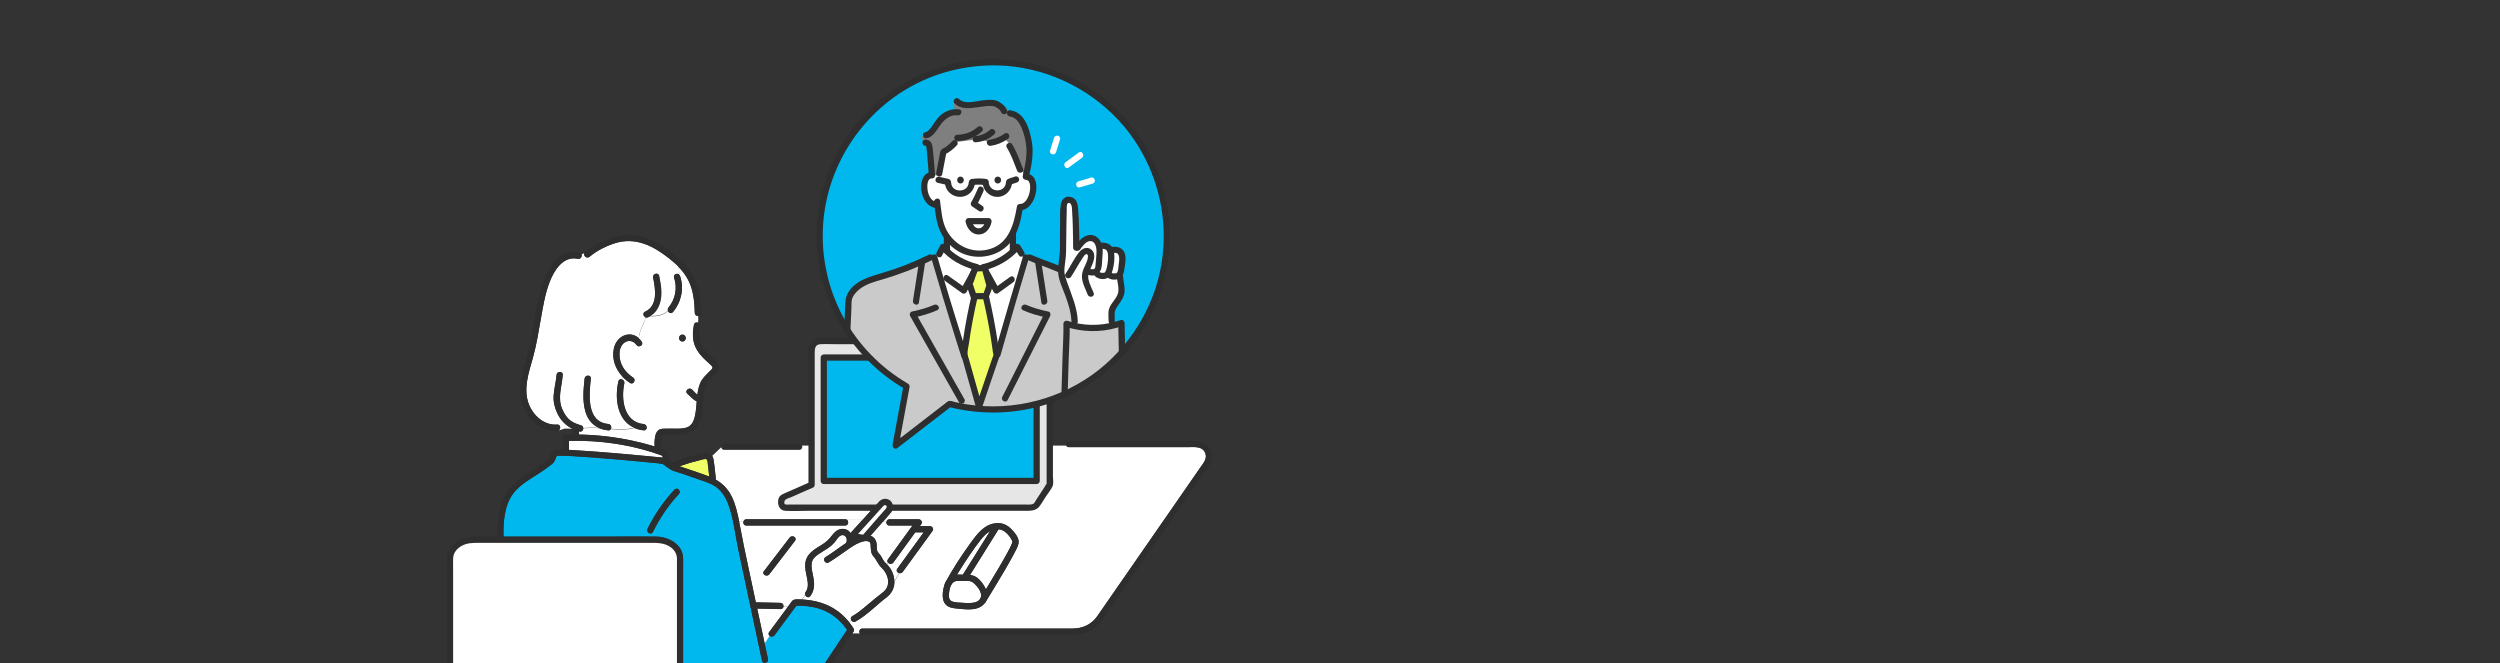 <?xml version="1.0" encoding="utf-8"?>
<!-- Generator: Adobe Illustrator 28.1.0, SVG Export Plug-In . SVG Version: 6.00 Build 0)  -->
<svg version="1.1" id="レイヤー_1" xmlns="http://www.w3.org/2000/svg" xmlns:xlink="http://www.w3.org/1999/xlink" x="0px"
	 y="0px" viewBox="0 0 3840 1018.7" style="enable-background:new 0 0 3840 1018.7;" xml:space="preserve">
<rect x="0" y="0" width="3840" height="1018.7" fill="#333333" stroke="none"/>
<style type="text/css">
	.st0{fill:#FFFFFF;}
	.st1{fill:#E6E6E6;}
	.st2{fill:#2E2E2E;}
	.st3{fill:#00B8EE;}
	.st4{clip-path:url(#SVGID_00000038378793824658008150000013629274453854995372_);}
	.st5{fill:#7F7F7F;}
	.st6{clip-path:url(#SVGID_00000038378793824658008150000013629274453854995372_);fill:#FFFFFF;}
	.st7{fill:#CACACA;}
	.st8{fill:#F1FF66;}
	.st9{fill:#44DCA8;}
</style>
<g>
	<path class="st0" d="M1825.1,686.8c-36,0-72,0-108,0c-25.1,0-50.2,0-75.3,0c-2,0-3.3-1-4-2.4h-527.2l-16.7,15.9
		c0.1,0.1,0.1,0.2,0.2,0.3c1.1,1.9,1.8,4.1,2.2,6.7c1.3,9,2.1,18.1,3.2,27.2c0.1,0.8,0,1.5-0.2,2.1c7.8,4.4,14.6,10.3,19.9,17.9
		c7.4,10.7,11.2,23.7,14.1,36.3c0.8,3.6,1.6,7.2,2.3,10.8h6.4c0.3-2.1,1.8-4,4.6-4c6.4,0,12.7,0,19.1,0c44.3,0,88.5,0,132.8,0
		c1.2,0,2.2,0.4,3,1h23.5c0.4-0.5,0.9-1,1.3-1.4c7.7-8.5,15.3-17,23-25.4c3.7-4.1,8.5-6.9,14.3-5.1c8.8,2.7,10.8,13.3,5.4,20
		c-4.1,5-8.3,10-12.6,14.9h5.4c0.3-2.1,1.8-4,4.6-4c15,0,29.9,0,44.9,0c3.3,0,6.3,4.2,4.1,7.2c-0.8,1.1-1.6,2.2-2.4,3.3
		c5.2,0,10.3,0,15.5,0c3.3,0,6.3,4.2,4.1,7.2c-15.3,21-30.6,42-45.9,63.1c-1.4,1.9-3.5,2.4-5.3,1.9l-7.3,12.6
		c0.1,9.3-3.7,18.3-12,24.5c-16,12-30.2,27.5-47.8,37.3c-2.7,1.5-5.3,0.1-6.5-2c-1.1,1.1-2.2,2.1-3.3,3.2c2.4,3,4.6,6.2,6.7,9.5
		c0.9,1.4,0.9,3.5,0,4.8c-0.6,0.9-1.2,1.8-1.8,2.7h11.4c-1.7-2.8-0.4-7.4,3.9-7.4c1.2,0,2.4,0,3.6,0c24.5,0,48.9,0,73.4,0
		c39.8,0,79.6,0,119.3,0c34.1,0,68.1,0,102.2,0c8.1,0,16.3,0,24.4,0c15.1,0,28.9-6.1,37.7-18.7c12.7-18.2,25.3-36.5,37.9-54.7
		c22.7-32.7,45.3-65.4,68-98.1c17.4-25.2,34.9-50.3,52.3-75.5c4.4-6.3,10.8-13.1,8.3-21.4C1847.9,684.9,1834.9,686.8,1825.1,686.8z
		 M1564.3,835.6c-1.6,5.7-4.9,11.3-7.6,16.5c-4.4,8.3-9.1,16.4-13.8,24.5c-9.6,16.3-19.4,32.5-29.3,48.6c-0.4,0.7-0.9,1.2-1.5,1.5
		c-3.2,4.1-8,7.2-14,8.3c-6.8,1.2-13.8,0.9-20.7,0.4c-5.9-0.5-12.5-0.6-18.1-2.6c-13.5-4.9-12.5-20.9-9.2-32.4
		c0.3-1.1,0.7-2.2,1.1-3.2c0.1-0.5,0.3-1.1,0.6-1.7c11.5-21.3,24.8-41.8,39-61.3c10.5-14.4,21.9-30.3,41.6-30.7
		c9.8-0.2,17.1,4.6,23.4,11.7C1560.4,820.4,1566.3,828.2,1564.3,835.6z"/>
	<g>
		<path class="st1" d="M1599.1,523.9h-339.2c-7.4,0-13.3,5.8-13.3,12.9v207.8l-43,18.9c-2.1,0.9-3.5,3-3.5,5.3v5.1
			c0,3.2,2.6,5.8,5.8,5.8h371.2c3.2,0,10.2,0.5,14.9-4.2l20.3-31V536.8C1612.4,529.6,1606.5,523.9,1599.1,523.9z"/>
		<g>
			<path class="st2" d="M1599.1,519.1c-27.9,0-55.9,0-83.8,0c-52.7,0-105.4,0-158.1,0c-32.1,0-64.3-0.5-96.4,0
				c-10.3,0.1-18.5,7.2-19,17.8c-0.2,3.9,0,7.8,0,11.6c0,21.2,0,42.4,0,63.5c0,43.4,0,86.7,0,130.1c0,0.8,0,1.6,0,2.5
				c0.8-1.4,1.6-2.8,2.4-4.1c-11.8,5.2-23.6,10.4-35.4,15.6c-5.1,2.3-11.5,4-13.1,10.2c-2,8,1,17.7,10.3,18.3
				c11.9,0.7,24.2,0,36.1,0c27.9,0,55.9,0,83.8,0c34.2,0,68.3,0,102.5,0c30.8,0,61.7,0,92.5,0c17.5,0,35,0,52.6,0
				c8.1,0,17.4,0.5,22.9-6.6c3.7-4.8,6.7-10.3,10.1-15.4c3.3-5,7.5-10,10.1-15.4c2.1-4.3,0.7-11.3,0.7-15.8c0-12.4,0-24.7,0-37.1
				c0-33.5,0-67,0-100.4c0-18.9,0.7-38,0-56.9C1616.8,526.7,1609.1,519.6,1599.1,519.1c-6.1-0.3-6.1,9.3,0,9.6
				c10.1,0.5,8.5,10.5,8.5,17.5c0,10.8,0,21.7,0,32.5c0,31.8,0,63.6,0,95.4c0,22.5,0,45,0,67.5c0,0.7-0.1,1.6,0,2.3
				c0.4,1.9,1.4-2.2,0.4-1.3c-1.5,1.3-2.7,4.1-3.7,5.7c-2.2,3.4-4.4,6.8-6.7,10.2c-2,3.1-4,6.1-6,9.2c-1,1.6-2.1,4.1-3.5,5.4
				c-2.9,2.5-8,1.9-11.5,1.9c-40.5-0.1-81.1,0-121.6,0c-62.7,0-125.4,0-188.1,0c-18.2,0-36.4,0-54.5,0c-4.2,0-9.1,1.3-7.4-5.3
				c0.9-3.5,7.9-5,10.9-6.3c7.2-3.2,14.5-6.4,21.7-9.6c3.8-1.7,7.6-3.4,11.4-5c1.5-0.7,2.4-2.6,2.4-4.1c0-36.8,0-73.6,0-110.4
				c0-23.9,0-47.8,0-71.8c0-7,0-14,0-20.9c0-6.1,0.6-12.4,8.6-12.9c8.1-0.5,16.5,0,24.6,0c19.7,0,39.4,0,59.2,0
				c52.1,0,104.2,0,156.3,0c32.5,0,65.1,0.7,97.5,0c0.5,0,1,0,1.5,0C1605.3,528.6,1605.3,519.1,1599.1,519.1z"/>
		</g>
	</g>
	<g>
		<rect x="1265.3" y="549.2" class="st3" width="327.1" height="189.5"/>
		<g>
			<path class="st2" d="M1265.3,743.5c37,0,73.9,0,110.9,0c58.5,0,117.1,0,175.6,0c13.5,0,27,0,40.5,0c2.6,0,4.8-2.2,4.8-4.8
				c0-21.3,0-42.6,0-63.9c0-34.1,0-68.2,0-102.3c0-7.8,0-15.6,0-23.3c0-2.6-2.2-4.8-4.8-4.8c-37,0-73.9,0-110.9,0
				c-58.5,0-117.1,0-175.6,0c-13.5,0-27,0-40.5,0c-2.6,0-4.8,2.2-4.8,4.8c0,21.3,0,42.6,0,63.9c0,34.1,0,68.2,0,102.3
				c0,7.8,0,15.6,0,23.3c0,6.1,9.6,6.2,9.6,0c0-21.3,0-42.6,0-63.9c0-34.1,0-68.2,0-102.3c0-7.8,0-15.6,0-23.3
				c-1.6,1.6-3.2,3.2-4.8,4.8c37,0,73.9,0,110.9,0c58.5,0,117.1,0,175.6,0c13.5,0,27,0,40.5,0c-1.6-1.6-3.2-3.2-4.8-4.8
				c0,21.3,0,42.6,0,63.9c0,34.1,0,68.2,0,102.3c0,7.8,0,15.6,0,23.3c1.6-1.6,3.2-3.2,4.8-4.8c-37,0-73.9,0-110.9,0
				c-58.5,0-117.1,0-175.6,0c-13.5,0-27,0-40.5,0C1259.2,733.9,1259.2,743.5,1265.3,743.5z"/>
		</g>
	</g>
	<path class="st3" d="M1545,96.3c-146.9-10.7-274.6,99.7-285.3,246.6c-7.7,105.4,47,201,132.8,250.5l-16.8,91l82.9-64
		c15.4,4,31.3,6.6,47.7,7.8c146.9,10.7,274.6-99.7,285.3-246.6C1802.3,234.7,1691.9,106.9,1545,96.3z"/>
	<g>
		<defs>
			<path id="SVGID_1_" d="M1545,96.3c-146.9-10.7-274.6,99.7-285.3,246.6c-7.7,105.4,47,201,132.8,250.5l-16.8,91l82.9-64
				c15.4,4,31.3,6.6,47.7,7.8c146.9,10.7,274.6-99.7,285.3-246.6C1802.3,234.7,1691.9,106.9,1545,96.3z"/>
		</defs>
		<clipPath id="SVGID_00000162338100236873817100000012522713542097308350_">
			<use xlink:href="#SVGID_1_"  style="overflow:visible;"/>
		</clipPath>
		<g style="clip-path:url(#SVGID_00000162338100236873817100000012522713542097308350_);">
			<g>
				<g>
					<path class="st0" d="M1622.1,233.8c2-6.5,4.1-13.1,6.1-19.6c1.8-5.9-7.4-8.4-9.2-2.5c-2,6.5-4.1,13.1-6.1,19.6
						C1611,237.2,1620.2,239.7,1622.1,233.8L1622.1,233.8z"/>
				</g>
			</g>
			<g>
				<g>
					<path class="st0" d="M1641.6,257.3c6.7-4.9,13.5-9.9,20.2-14.8c4.9-3.6,0.1-11.9-4.8-8.2c-6.7,4.9-13.5,9.9-20.2,14.8
						C1631.9,252.6,1636.7,260.9,1641.6,257.3L1641.6,257.3z"/>
				</g>
			</g>
			<g>
				<g>
					<path class="st0" d="M1658.8,287.8c6.5-1.9,13-3.8,19.5-5.8c5.9-1.7,3.4-11-2.5-9.2c-6.5,1.9-13,3.8-19.5,5.8
						C1650.4,280.4,1652.9,289.6,1658.8,287.8L1658.8,287.8z"/>
				</g>
			</g>
		</g>
		<g style="clip-path:url(#SVGID_00000162338100236873817100000012522713542097308350_);">
			<path class="st5" d="M1565.6,181.2c-4.5-5.1-10.5-9-17.2-7.4c0.6-10.7-10.8-11.8-21.4-12.7c-10.6-0.9-19.5,0.9-30,2.9
				c-10.5,2-23.8-1.1-31-9c-1.5,5.1-0.3,15.6,3.6,19.2c-12.3,0.9-22.8,9-31.6,17.7c-8.7,8.7-13.4,13.6-24.3,19.5
				c5.7,4.9,11.1,6.2,14,12c1.7,3.4,0.8,11.2,0.8,11.2l8.1,42.9c0,0,3.8,1.6,5.7-2.5c7.4-15.5,37.6-51.5,37.6-51.5h58l13.9,8.2
				c0,0,4.7,20.6,15.5,36.8l4.1,6.9c4.2-23,13.9-42.8,8.9-65.7C1578.9,203.1,1570.1,186.3,1565.6,181.2z"/>
		</g>
		<g style="clip-path:url(#SVGID_00000162338100236873817100000012522713542097308350_);">
			<rect x="1454.5" y="331.6" class="st0" width="101.3" height="85.8"/>
			<g>
				<path class="st2" d="M1454.5,422.2c29.6,0,59.1,0,88.7,0c4.2,0,8.4,0,12.6,0c2.6,0,4.8-2.2,4.8-4.8c0-25,0-50,0-75.1
					c0-3.6,0-7.1,0-10.7c0-2.6-2.2-4.8-4.8-4.8c-29.6,0-59.1,0-88.7,0c-4.2,0-8.4,0-12.6,0c-2.6,0-4.8,2.2-4.8,4.8c0,25,0,50,0,75.1
					c0,3.6,0,7.1,0,10.7c0,6.1,9.6,6.2,9.6,0c0-25,0-50,0-75.1c0-3.6,0-7.1,0-10.7c-1.6,1.6-3.2,3.2-4.8,4.8c29.6,0,59.1,0,88.7,0
					c4.2,0,8.4,0,12.6,0c-1.6-1.6-3.2-3.2-4.8-4.8c0,25,0,50,0,75.1c0,3.6,0,7.1,0,10.7c1.6-1.6,3.2-3.2,4.8-4.8
					c-29.6,0-59.1,0-88.7,0c-4.2,0-8.4,0-12.6,0C1448.3,412.6,1448.3,422.2,1454.5,422.2z"/>
			</g>
		</g>
		<path style="clip-path:url(#SVGID_00000162338100236873817100000012522713542097308350_);fill:#FFFFFF;" d="M1505.5,408.8
			c-40.8,0-56.4-29.4-56.4-29.4l-13.1,16.3l53.9,249.1l42.5,2.5l47.4-240.2l-17.2-27.8C1562.7,379.4,1546.4,408.8,1505.5,408.8z"/>
		<g style="clip-path:url(#SVGID_00000162338100236873817100000012522713542097308350_);">
			<path class="st7" d="M1678.7,435.5c-17-10.2-42.9-17.8-54.3-23c-13.1-5.9-30.2-11.2-43.3-17.2l-5.3,0l-11.2,37.1l-58.7,194.8
				l-2.7,0.8l-5.4-18.5l-20.7,6l-75-132.5c0,0,3.7-0.7,9-2.1l-4.3-17.7l9.4-60.4l-0.5-1.2c-19.1,8.8-38.9,16.2-59.1,22.1
				c-10.8,3.2-21.8,6-31.6,11.4c-9.8,5.4-18.5,14-21.4,24.8l-7.3,225.3h418.3L1698.7,468C1697.4,457.6,1687.8,440.9,1678.7,435.5z"
				/>
		</g>
		<g style="clip-path:url(#SVGID_00000162338100236873817100000012522713542097308350_);">
			<path class="st0" d="M1575.7,271.5L1575.7,271.5c-0.4,0-0.9,0-1.3,0.1l-8-18.5c0,0-10.9-36-28.5-42.3
				c-11.4,3.7-19.7,7.1-19.7,7.1l-14.7-4.9l-6.5,1.6l-32.7,4.1c0,0-6.3,5.3-12.3,13.1c-5.3,7-2.7,36.8-11.4,37.6l-10.3-0.1
				c-0.4,0-0.8,0-1.3,0.1c-6.2,1.1-7.9,7.7-8.8,13.1c-2.3,12.6,3,32.1,16.8,33.9l3.1-0.4c2.2,17.3,3.8,31.8,13.2,45.7
				c3.8,5.6,8.9,11.1,15.8,16.6c16.5,13.1,40.7,14.6,59.8,6.1c8.1-3.6,14.4-8.7,19.4-14.9c10.2-12.7,14.8-30.3,18.1-50.1l3.3-2.3
				c10.9,2,20.6-19.9,18.3-32.6C1587,278.8,1582.4,271.4,1575.7,271.5z M1487.8,339.8h30.6C1514.9,360.3,1492.1,361.2,1487.8,339.8z
				"/>
		</g>
		<g style="clip-path:url(#SVGID_00000162338100236873817100000012522713542097308350_);">
			<path class="st7" d="M1456.1,466.8l-18.8,5.5c-8.3,3.7-18.4,6.7-25.6,8.5c-0.2,0-0.4,0.1-0.5,0.1c-5.3,1.4-9,2.1-9,2.1l75,132.5
				l20.7-6l-18.8-64.4L1456.1,466.8z"/>
		</g>
		<g style="clip-path:url(#SVGID_00000162338100236873817100000012522713542097308350_);">
			<path class="st7" d="M1435.1,395.4l-6.2,0.1c-4.4,2.2-8.7,4.3-13.2,6.3l0.5,1.2l-9.4,60.4l4.3,17.7c0.2,0,0.3-0.1,0.5-0.1
				c7.2-1.9,17.3-4.8,25.6-8.5l18.8-5.5l-10.9-37.2L1435.1,395.4z"/>
		</g>
		<g style="clip-path:url(#SVGID_00000162338100236873817100000012522713542097308350_);">
			<g>
				<path class="st2" d="M1434.6,310.9c2.1,15.2,3.2,30.7,9.8,44.8c6.3,13.6,18.3,26.1,31.8,32.6c26.5,12.7,60.6,5.3,77.9-18.7
					c10.2-14.2,14-32,16.9-48.9c1-6-8.2-8.6-9.2-2.5c-4.4,26.1-12.2,55.1-40.4,64c-26.7,8.5-54.2-3.9-67.3-28.4
					c-7.4-13.8-8.1-30.1-10.2-45.3C1443,302.3,1433.8,304.9,1434.6,310.9L1434.6,310.9z"/>
			</g>
		</g>
		<g style="clip-path:url(#SVGID_00000162338100236873817100000012522713542097308350_);">
			<g>
				<path class="st2" d="M1502.4,288.9c-3.3,7.4-6.6,14.9-10.7,21.8c-1.4,2.3-0.4,5.2,1.7,6.5c3.6,2.3,6.9,4.8,10.5,7.1
					c5.2,3.3,10-5,4.8-8.2c-3.6-2.3-6.9-4.8-10.5-7.1c0.6,2.2,1.1,4.4,1.7,6.5c4.2-6.9,7.4-14.5,10.7-21.8
					C1513.1,288.1,1504.9,283.3,1502.4,288.9L1502.4,288.9z"/>
			</g>
		</g>
		<g style="clip-path:url(#SVGID_00000162338100236873817100000012522713542097308350_);">
			<g>
				<path class="st2" d="M1431.4,264.6c-13.7-0.5-17.5,15.3-16.4,26.2c1.3,13.2,8.5,26.9,22.8,28.7c6.1,0.8,6-8.8,0-9.6
					c-8.5-1.1-12.4-11.9-13.2-19.2c-0.6-5.1-0.6-16.9,6.9-16.7C1437.6,274.4,1437.6,264.8,1431.4,264.6L1431.4,264.6z"/>
			</g>
		</g>
		<g style="clip-path:url(#SVGID_00000162338100236873817100000012522713542097308350_);">
			<g>
				<path class="st2" d="M1580.5,271.5C1580.5,271.5,1580.5,271.5,1580.5,271.5c-1.6,1.6-3.2,3.2-4.8,4.8c12.6-0.1,6,37.4-8.9,37
					c-6.2-0.2-6.1,9.4,0,9.6c26,0.7,36.3-56.4,8.9-56.1c-2.6,0-4.8,2.2-4.8,4.8c0,0,0,0,0,0C1570.9,277.6,1580.5,277.6,1580.5,271.5
					L1580.5,271.5z"/>
			</g>
		</g>
		<g style="clip-path:url(#SVGID_00000162338100236873817100000012522713542097308350_);">
			<g>
				<path class="st2" d="M1501.5,405.8c-19.2-5.3-36.9-14.3-49.8-29.9c-1.9-2.3-6.2-1.6-7.5,1c-1.9,3.7-3.8,7.5-5.7,11.2
					c-2.8,5.5,5.5,10.3,8.3,4.8c1.9-3.7,3.8-7.5,5.7-11.2c-2.5,0.3-5,0.6-7.5,1c13.8,16.8,33.3,26.7,54,32.4
					C1504.9,416.7,1507.4,407.5,1501.5,405.8L1501.5,405.8z"/>
			</g>
		</g>
		<g style="clip-path:url(#SVGID_00000162338100236873817100000012522713542097308350_);">
			<g>
				<path class="st2" d="M1451.2,431.3c8.9,6.4,17.8,12.7,26.8,19.1c2.1,1.5,5.4,0.4,6.5-1.7c6.6-12,13.2-23.9,19.8-35.9
					c3-5.4-5.3-10.2-8.3-4.8c-6.6,12-13.2,23.9-19.8,35.9c2.2-0.6,4.4-1.1,6.5-1.7c-8.9-6.4-17.8-12.7-26.8-19.1
					C1451.1,419.5,1446.3,427.8,1451.2,431.3L1451.2,431.3z"/>
			</g>
		</g>
		<g style="clip-path:url(#SVGID_00000162338100236873817100000012522713542097308350_);">
			<g>
				<path class="st2" d="M1430.5,396.6c11.9,40.7,24,81.2,36.7,121.6c3.2,10.1,6.4,20.2,9.6,30.3c1.8,5.8,11.1,3.3,9.2-2.5
					c-12.4-39.1-24.7-78.2-36.3-117.6c-3.3-11.4-6.7-22.9-10-34.3C1438,388.2,1428.8,390.7,1430.5,396.6L1430.5,396.6z"/>
			</g>
		</g>
		<g style="clip-path:url(#SVGID_00000162338100236873817100000012522713542097308350_);">
			<g>
				<path class="st2" d="M1411.7,401.6c-3.1,20.1-6.3,40.3-9.4,60.4c-0.9,6,8.3,8.6,9.2,2.5c3.1-20.1,6.3-40.3,9.4-60.4
					C1421.8,398.2,1412.6,395.6,1411.7,401.6L1411.7,401.6z"/>
			</g>
		</g>
		<g style="clip-path:url(#SVGID_00000162338100236873817100000012522713542097308350_);">
			<g>
				<path class="st2" d="M1434.9,468.2c-10.8,4.7-22.5,7.9-34,10.3c-3.1,0.6-4.3,4.5-2.9,7c22,38.8,43.9,77.6,65.9,116.3
					c3.1,5.4,6.1,10.8,9.2,16.2c3,5.4,11.3,0.5,8.3-4.8c-22-38.8-43.9-77.6-65.9-116.3c-3.1-5.4-6.1-10.8-9.2-16.2
					c-1,2.3-1.9,4.7-2.9,7c12.4-2.5,24.7-6.2,36.3-11.2C1445.3,474,1440.4,465.8,1434.9,468.2L1434.9,468.2z"/>
			</g>
		</g>
		<g style="clip-path:url(#SVGID_00000162338100236873817100000012522713542097308350_);">
			<g>
				<path class="st2" d="M1512,415.1c21-5.1,39.8-16.1,54-32.4c-2.5-0.3-5-0.6-7.5-1c2.1,3.5,4.3,7,6.4,10.4
					c3.2,5.2,11.5,0.4,8.3-4.8c-2.1-3.5-4.3-7-6.4-10.4c-1.5-2.5-5.4-3.3-7.5-1c-13.2,15.1-30.3,25.1-49.8,29.9
					C1503.5,407.3,1506,416.5,1512,415.1L1512,415.1z"/>
			</g>
		</g>
		<g style="clip-path:url(#SVGID_00000162338100236873817100000012522713542097308350_);">
			<g>
				<path class="st2" d="M1551.7,425.2c-7.9,5.7-15.7,11.3-23.6,17c2.2,0.6,4.4,1.1,6.5,1.7c-6.6-11.9-13.2-23.9-19.8-35.9
					c-3-5.4-11.2-0.6-8.2,4.8c6.6,12,13.2,23.9,19.8,35.9c1.2,2.1,4.5,3.2,6.5,1.7c7.9-5.7,15.7-11.3,23.6-17
					C1561.5,429.9,1556.7,421.6,1551.7,425.2L1551.7,425.2z"/>
			</g>
		</g>
		<g style="clip-path:url(#SVGID_00000162338100236873817100000012522713542097308350_);">
			<g>
				<path class="st2" d="M1571.2,394.1c-12.6,41.9-24.7,83.9-36.9,125.8c-2.3,7.9-4.6,15.7-6.8,23.6c-1.7,5.9,7.5,8.4,9.2,2.5
					c11-37.9,21.6-76,33-113.8c3.6-11.9,7.2-23.8,10.7-35.7C1582.2,390.7,1573,388.2,1571.2,394.1L1571.2,394.1z"/>
			</g>
		</g>
		<g style="clip-path:url(#SVGID_00000162338100236873817100000012522713542097308350_);">
			<path class="st8" d="M1497.1,454c-7.1,29.8-12.4,60.1-16,90.5l22.6,80.2l26.7-78.3c-3.6-30.5-9.6-62.6-16.6-92.5H1497.1z"/>
			<g>
				<path class="st2" d="M1492.5,452.7c-5.1,21.6-9.3,43.4-12.6,65.3c-0.8,5.3-1.5,10.5-2.2,15.8c-0.5,3.7-1.7,8.3-1.1,12
					c0.3,1.6,0.9,3.3,1.4,4.9c5.4,19.1,10.8,38.3,16.2,57.4c1.7,6,3.4,11.9,5,17.9c1.3,4.7,7.7,4.4,9.2,0
					c5.1-15.1,10.3-30.2,15.4-45.3c3.1-9,6.1-17.9,9.2-26.9c0.7-1.9,1.6-3.9,2-5.9c0.5-2.3-0.1-4.7-0.4-7
					c-0.7-5.4-1.4-10.7-2.2-16.1c-3.6-24.2-8.3-48.3-13.9-72.2c-0.5-2-2.6-3.5-4.6-3.5c-5.6,0-11.1,0-16.7,0c-6.1,0-6.2,9.6,0,9.6
					c5.6,0,11.1,0,16.7,0c-1.5-1.2-3.1-2.3-4.6-3.5c4.9,20.8,9.1,41.7,12.5,62.8c0.8,5,1.5,9.9,2.2,14.9c0.4,2.7,0.7,5.3,1.1,8
					c0.2,1.3,0.9,3.3,0.8,4.3c-0.1,1.6-1.2,3.5-1.7,5c-6.3,18.6-12.7,37.3-19,55.9c-2,5.8-3.9,11.5-5.9,17.3c3.1,0,6.1,0,9.2,0
					c-4.1-14.6-8.3-29.3-12.4-43.9c-2.6-9.2-5.2-18.3-7.7-27.5c-0.7-2.4-1.8-5-2.1-7.5c-0.7-5,1.2-11.1,1.9-16.2
					c3.4-24.6,8.1-48.9,13.7-73.1C1503.2,449.3,1493.9,446.7,1492.5,452.7z"/>
			</g>
		</g>
		<g style="clip-path:url(#SVGID_00000162338100236873817100000012522713542097308350_);">
			<g>
				<path class="st2" d="M1590.1,404.2c3.1,20.1,6.3,40.3,9.4,60.4c0.9,6.1,10.2,3.5,9.2-2.5c-3.1-20.1-6.3-40.3-9.4-60.4
					C1598.3,395.6,1589.1,398.1,1590.1,404.2L1590.1,404.2z"/>
			</g>
		</g>
		<g style="clip-path:url(#SVGID_00000162338100236873817100000012522713542097308350_);">
			<g>
				<path class="st2" d="M1571.3,476.5c11.6,5.1,23.9,8.7,36.3,11.2c-1-2.3-1.9-4.7-2.9-7c-19,37.6-38,75.2-57,112.8
					c-2.7,5.4-5.4,10.8-8.2,16.1c-2.8,5.5,5.5,10.3,8.3,4.8c19-37.6,38-75.2,57-112.8c2.7-5.4,5.4-10.8,8.2-16.1
					c1.3-2.6,0.3-6.4-2.9-7c-11.5-2.4-23.2-5.6-34-10.3C1570.5,465.8,1565.6,474,1571.3,476.5L1571.3,476.5z"/>
			</g>
		</g>
		<g style="clip-path:url(#SVGID_00000162338100236873817100000012522713542097308350_);">
			<path class="st0" d="M1518.4,339.8h-30.6C1492.1,361.2,1514.9,360.3,1518.4,339.8z"/>
			<g>
				<path class="st2" d="M1518.4,335c-10.2,0-20.4,0-30.6,0c-3.2,0-5.3,3-4.6,6c2.2,9.8,9.2,19.3,20.2,19.2
					c10.7-0.1,17.7-9.5,19.6-19.2c1.2-6-8.1-8.6-9.2-2.5c-1,5.4-4,12-10.4,12.2c-6.6,0.2-9.8-6.7-11-12.2c-1.5,2-3.1,4-4.6,6
					c10.2,0,20.4,0,30.6,0C1524.5,344.6,1524.5,335,1518.4,335z"/>
			</g>
		</g>
		<g style="clip-path:url(#SVGID_00000162338100236873817100000012522713542097308350_);">
			<g>
				<path class="st2" d="M1426.5,391.3c-22.9,11.4-46.7,20.7-71.2,27.9c-20.1,5.9-43.8,12.2-53.8,32.7c-2.5,5.2-2.8,9.2-3.1,14.7
					c-0.4,7.5-0.7,15-1.1,22.5c-2.3,49-4.6,98-6.9,147c-0.6,13.7-1.3,27.4-1.9,41.1c-0.1,2.6,2.3,4.8,4.8,4.8c13.8,0,27.7,0,41.5,0
					c33.3,0,66.5,0,99.8,0c40.4,0,80.8,0,121.3,0c34.7,0,69.3,0,104,0c11.5,0,23.1,0,34.6,0c5.4,0,11,0.4,16.4,0c0.2,0,0.5,0,0.7,0
					c2.5,0,4.9-2.2,4.8-4.8c-2.3-36.7-4.6-73.4-6.8-110.1c-1.5-24.2-3-48.5-4.5-72.7c-0.8-13.3-0.1-27.4-5.7-39.8
					c-4.2-9.4-10.5-18.7-19.5-24c-10-5.9-21.1-10.1-32-14.2c-9.4-3.5-18.8-7.2-28.1-11c-12-4.9-24.4-8.9-36.3-14.2
					c-5.6-2.5-10.4,5.7-4.8,8.2c10.1,4.5,20.5,8.1,30.8,12.1c8.4,3.2,16.7,7,25.1,10.1c9.5,3.5,19.1,6.9,28.3,11.1
					c9,4.1,16.8,8.1,22.5,16.4c4.8,7.1,8.2,14.4,8.7,22.6c0.4,6.4,0.8,12.9,1.2,19.3c3,48.2,6,96.4,9,144.7
					c0.9,13.8,1.7,27.6,2.6,41.5c1.6-1.6,3.2-3.2,4.8-4.8c-13.8,0-27.7,0-41.5,0c-33.3,0-66.5,0-99.8,0c-40.4,0-80.8,0-121.3,0
					c-34.7,0-69.3,0-104,0c-11.5,0-23.1,0-34.6,0c-5.2,0-11.3-0.9-16.4,0c-0.2,0-0.5,0-0.7,0c1.6,1.6,3.2,3.2,4.8,4.8
					c1.6-34.5,3.2-69.1,4.9-103.6c1.2-24.7,2.3-49.4,3.5-74c0.4-8.6,0.8-17.2,1.2-25.8c0.2-4.2-0.2-8.9,0.6-13.1
					c1.1-6.1,6.5-12,11.1-15.9c9.9-8.3,22.8-11.8,35-15.3c26.5-7.7,52.2-17.6,76.8-29.9C1436.8,396.8,1432,388.6,1426.5,391.3
					L1426.5,391.3z"/>
			</g>
		</g>
		<g style="clip-path:url(#SVGID_00000162338100236873817100000012522713542097308350_);">
			<polygon class="st8" points="1497.8,412.5 1488.8,436.2 1495.3,455 1514.1,455 1519.8,438.6 1512.5,411.7 			"/>
			<g>
				<path class="st2" d="M1493.2,411.2c-2.9,7.6-6.8,15.3-8.8,23.1c-0.8,3.3,1,6.6,2.1,9.7c1.4,4.1,2.8,8.1,4.2,12.2
					c0.7,2,2.4,3.5,4.6,3.5c6.3,0,12.5,0,18.8,0c2.2,0,3.9-1.5,4.6-3.5c2.2-6.3,7-14.2,5.2-20.9c-2.3-8.3-4.5-16.6-6.8-25
					c-0.5-1.9-2.5-3.6-4.6-3.5c-4.9,0.3-9.8,0.5-14.7,0.8c-6.1,0.3-6.2,9.9,0,9.6c4.9-0.3,9.8-0.5,14.7-0.8
					c-1.5-1.2-3.1-2.3-4.6-3.5c2.2,8,4.4,16.1,6.6,24.1c0.2,0.7,1,4.4,0.8,1.6c-0.2-2.1,0-0.8-0.4,0c-0.5,1-0.8,2.2-1.1,3.2
					c-1.4,3.9-2.8,7.9-4.1,11.8c1.5-1.2,3.1-2.3,4.6-3.5c-6.3,0-12.5,0-18.8,0c1.5,1.2,3.1,2.3,4.6,3.5c-1.3-3.8-2.6-7.5-3.9-11.3
					c-0.7-2-1.2-4.5-2.2-6.4c-0.3-0.6-0.4-2.3-0.4,0.1c0,2.3,0,0.9,0.4,0.2c2.2-3.6,3.3-8.6,4.8-12.6c1.3-3.3,2.5-6.7,3.8-10
					C1504.6,408,1495.3,405.5,1493.2,411.2z"/>
			</g>
		</g>
		<g style="clip-path:url(#SVGID_00000162338100236873817100000012522713542097308350_);">
			<g>
				<path class="st2" d="M1488,280c-0.6,16.4-26.3,16.9-27,0.6c-0.3-6.1-9.8-6.2-9.6,0c0.5,12.5,11,21.9,23.5,21.8
					c12.6-0.1,22.2-10,22.6-22.4C1497.8,273.8,1488.2,273.8,1488,280L1488,280z"/>
			</g>
		</g>
		<g style="clip-path:url(#SVGID_00000162338100236873817100000012522713542097308350_);">
			<g>
				<path class="st2" d="M1545.2,279.6c-0.6,17.1-25.8,17.1-26.5,0c-0.2-6.1-9.8-6.2-9.6,0c0.5,12.4,10.1,22.8,22.8,22.8
					c12.7,0,22.3-10.4,22.8-22.8C1555,273.4,1545.4,273.5,1545.2,279.6L1545.2,279.6z"/>
			</g>
		</g>
		<g style="clip-path:url(#SVGID_00000162338100236873817100000012522713542097308350_);">
			<g>
				<path class="st2" d="M1495.2,284.1c6.1-0.8,12-0.6,18.1,0.2c2.6,0.3,4.8-2.4,4.8-4.8c0-2.9-2.2-4.4-4.8-4.8
					c-7-0.9-13.6-0.8-20.6,0.2c-2.6,0.4-3.9,3.6-3.3,5.9C1490,283.5,1492.6,284.4,1495.2,284.1L1495.2,284.1z"/>
			</g>
		</g>
		<g style="clip-path:url(#SVGID_00000162338100236873817100000012522713542097308350_);">
			<g>
				<path class="st2" d="M1440.3,280.8c4.7,1.1,9.3,2.2,14,3.2c6,1.4,8.5-7.8,2.5-9.2c-4.7-1.1-9.3-2.2-14-3.2
					C1436.8,270.2,1434.3,279.4,1440.3,280.8L1440.3,280.8z"/>
			</g>
		</g>
		<g style="clip-path:url(#SVGID_00000162338100236873817100000012522713542097308350_);">
			<g>
				<path class="st2" d="M1552.3,283.5c3.2-1.1,6.5-2.2,9.7-3.2c2.4-0.8,4-3.3,3.3-5.9c-0.7-2.4-3.4-4.2-5.9-3.3
					c-3.2,1.1-6.5,2.2-9.7,3.2c-2.4,0.8-4,3.3-3.3,5.9C1547.1,282.6,1549.8,284.3,1552.3,283.5L1552.3,283.5z"/>
			</g>
		</g>
		<g style="clip-path:url(#SVGID_00000162338100236873817100000012522713542097308350_);">
			<g>
				<path class="st2" d="M1580.4,271.1c4.2-16.9,7.5-35.4,4.6-52.7c-3.3-19.4-10.6-46.3-33.7-49c-6.1-0.7-6,8.9,0,9.6
					c8.8,1,14.2,9.2,17.5,16.6c4,8.9,6.5,19.2,7.5,28.8c1.5,14.5-1.6,30-5.1,44.1C1569.7,274.5,1578.9,277.1,1580.4,271.1
					L1580.4,271.1z"/>
			</g>
		</g>
		<g style="clip-path:url(#SVGID_00000162338100236873817100000012522713542097308350_);">
			<g>
				<path class="st2" d="M1473.4,168c-11.9-1.7-23.7,3.2-31.8,12.1c-3.8,4.2-6.9,9.1-10.1,13.8c-2.7,3.9-5.6,8.2-10.5,9.3
					c-6,1.3-3.5,10.5,2.5,9.2c9.3-2,14.4-11.1,19.4-18.4c6.3-9.1,15.7-18.5,27.9-16.8C1476.8,178.1,1479.4,168.9,1473.4,168
					L1473.4,168z"/>
			</g>
		</g>
		<g style="clip-path:url(#SVGID_00000162338100236873817100000012522713542097308350_);">
			<g>
				<path class="st2" d="M1421.4,224c1.7,0.1,0.7-0.1,0.9,0.1c0.5,0.6,0.5,2.2,0.7,3c0.8,4.6,1,9.3,1.4,13.9
					c0.8,8.8,1.5,17.5,2.1,26.3c0.4,6.1,10,6.1,9.6,0c-0.9-12.5-1.9-25-3.2-37.4c-0.8-7.7-2.2-15.3-11.4-15.5
					C1415.3,214.2,1415.3,223.8,1421.4,224L1421.4,224z"/>
			</g>
		</g>
		<g style="clip-path:url(#SVGID_00000162338100236873817100000012522713542097308350_);">
			<g>
				<path class="st2" d="M1501.5,195.1c-8.6,7.8-19.5,11.8-31.1,11.8c-6.1,0-6.2,9.5,0,9.6c14.1,0,27.4-5.2,37.8-14.6
					C1512.8,197.7,1506,191,1501.5,195.1L1501.5,195.1z"/>
			</g>
		</g>
		<g style="clip-path:url(#SVGID_00000162338100236873817100000012522713542097308350_);">
			<g>
				<path class="st2" d="M1463,216.6c-3.3,3.5-6.9,6.8-11,9.5c-1.2,0.8-2.5,1.5-3.8,2.2c-0.3,0.2-0.6,0.3-0.9,0.4
					c-1,0.5,1.5-1.2,0,0c-3.4,2.6-3.3,5.8-4.1,9.8c-1.7,8.9-3.5,17.8-5.2,26.7c-1.2,6,8,8.6,9.2,2.5c2.2-11.2,4.4-22.3,6.5-33.5
					c-1.1,1.1-2.2,2.2-3.3,3.3c7.4-3.1,13.8-8.5,19.3-14.3C1474,218.9,1467.2,212.1,1463,216.6L1463,216.6z"/>
			</g>
		</g>
		<g style="clip-path:url(#SVGID_00000162338100236873817100000012522713542097308350_);">
			<g>
				<path class="st2" d="M1546.9,169.7c-2.2-6.1-7.5-10.6-13-13.6c-7.1-3.8-14.4-2.8-22.2-2.2c-11.4,0.9-29.4,7.5-38.7-1.8
					c-4.3-4.4-11.1,2.4-6.8,6.8c9.5,9.5,23.7,7.6,35.8,5.8c7-1,14.8-2.4,21.9-1.9c4.9,0.4,12,4.7,13.7,9.5
					C1539.8,178,1549,175.5,1546.9,169.7L1546.9,169.7z"/>
			</g>
		</g>
		<g style="clip-path:url(#SVGID_00000162338100236873817100000012522713542097308350_);">
			<g>
				<path class="st2" d="M1520.6,199.4c-6.1,5.6-13.7,9-22,9.6c-6.1,0.5-6.1,10,0,9.6c10.9-0.8,20.7-5,28.7-12.4
					C1531.9,202,1525.1,195.2,1520.6,199.4L1520.6,199.4z"/>
			</g>
		</g>
		<g style="clip-path:url(#SVGID_00000162338100236873817100000012522713542097308350_);">
			<g>
				<path class="st2" d="M1543.4,205.1c-7.3,5.2-15.3,8.3-24.2,9.7c-6.1,0.9-3.5,10.1,2.5,9.2c9.6-1.4,18.5-5.1,26.4-10.7
					C1553.2,209.8,1548.5,201.6,1543.4,205.1L1543.4,205.1z"/>
			</g>
		</g>
		<g style="clip-path:url(#SVGID_00000162338100236873817100000012522713542097308350_);">
			<g>
				<path class="st2" d="M1546.4,226.5c6.9,11.3,11.1,23.4,15.9,35.6c2.2,5.7,11.5,3.2,9.2-2.5c-5.1-13-9.5-25.9-16.8-37.9
					C1551.4,216.4,1543.2,221.2,1546.4,226.5L1546.4,226.5z"/>
			</g>
		</g>
		<g style="clip-path:url(#SVGID_00000162338100236873817100000012522713542097308350_);">
			<g>
				<path class="st0" d="M1709.7,387.5C1709.7,387.5,1709.7,387.5,1709.7,387.5c0,0.1,0,0.1,0,0.2c1.4,8.7,0.3,17.9-1.9,26.4
					c-0.5,1.7-1,3.7-1.7,5.5c1,2.8,9.2,2,10.9-0.3c2-2.8,1.9-7.2,2.3-10.5c0.6-5.1,1.9-10.4,0.8-15.5
					C1719.1,388.5,1714.3,386.3,1709.7,387.5z"/>
			</g>
			<g>
				<path class="st0" d="M1699.9,382.4c-2.2-1.5-5.1-1.6-7.6-1.5c0.5,4.5,0.1,9-0.2,13.5c-0.4,5.5-0.5,11.1-1.5,16.5
					c-0.5,2.7-1.4,5.2-3.1,7.1c0.3,0.7,2.4,1.7,3.3,2c1.9,0.6,4.2,0.8,6.1,0c1.1-0.5,1.9-1.4,2.5-2.4c0.1-0.2,0.2-0.3,0.2-0.4
					c1.5-2.8,1.9-6.7,2.4-9.2c1.2-5.9,1.8-12.3,0.9-18.3C1702.7,386.9,1702.1,383.9,1699.9,382.4z"/>
			</g>
			<g>
				<path class="st0" d="M1716.3,427.8c-4.4,1.2-11,0.6-14.6-2.6c-2.3,1.5-5.1,2.2-7.7,2.2c-4.7,0-10.2-2.1-12.4-6.1
					c-3.2,0.8-6.8,0.8-9.7-0.3c-0.5-0.2-0.8-0.4-1.2-0.7c-2.5,10.4,4.5,20.8,8,30.2c1.6,4.2-5.1,6-6.7,1.9
					c-4.3-11.2-11.7-22.8-7.7-35.2c1.3-4.1,3.3-7.9,4.9-11.9c1.5-3.7,3.5-8.2,3.2-12.3c-0.2-2.3-2.1-4.4-4.3-3.8
					c-2.5,0.7-4.4,3.8-5.8,5.8c-6.6,9.6-11.9,20.1-18.4,29.8c-2.5,3.7-8.5,0.2-6-3.5c6.6-9.8,11.9-20.4,18.6-30.1
					c3.1-4.4,7.3-9.6,13.3-9c7.5,0.8,10.3,7.9,9.4,14.5c-0.9,6.2-3.8,11.7-6.2,17.4c0.2,0,0.5,0.1,0.7,0.2c2.2,0.9,5.7,1,7.8-0.2
					c2.7-1.6,2.6-6.6,2.8-9.4c0.6-7.8,2.2-16.2,1-23.9c-1-6.3-5.6-13.3-12.8-11.3c-6.1,1.7-10.9,8-14.3,12.9
					c-0.9,1.4-2.4,1.8-3.7,1.5c-2,0.5-4.5-0.5-4.5-3.2c0-11.5-0.2-23-0.6-34.4c-0.2-7.4-0.5-14.8-1.1-22.1c-0.2-3-0.2-6.6-1.2-9.5
					c-0.9-2.7-5.1-6.2-7.7-3.4c-2.2,2.4-1.8,7.4-1.9,10.3c-0.1,5.4-0.3,10.8-0.4,16.3c-0.3,10.7-0.4,21.4-0.5,32.1
					c0,5.7,0.2,11.5,0.1,17.2c-0.1,5-0.9,10-1.6,15c-0.8,5.2-1.5,10.4-1.3,15.6c0.2,5.3,2,10.2,3.7,15.1c7,20,16.2,39.5,16.8,61.1
					c0.1,2.5-2,3.6-3.9,3.3c18.9,4.4,38,4.2,56.6-0.1c-1.4-0.3-2.7-1.4-2.8-3.3c-0.2-3.9-0.3-7.7-0.3-11.6c0-2.2,0-4.6,0.5-6.8
					c0.7-2.9,2.8-5.7,4.4-8.2c3.8-5.8,9.4-11.8,10.3-18.9c0.8-6.9-1.1-13.8-2-20.7C1716.8,427.6,1716.5,427.7,1716.3,427.8z"/>
			</g>
			<g>
				<path class="st7" d="M1720.4,582.8c-0.3-27.3-0.7-54.6-1.4-81.8c-23,7.3-47.2,8.4-70.8,2.9c-2.2-0.5-4.4-1.1-6.6-1.8
					c-0.1,6.3-0.5,12.7-0.7,19c-0.3,9.6-0.5,19.3-0.8,28.9c-0.5,19.3-1.3,38.7-1.8,58c-0.3,13.2-0.4,26.9,2.5,39.9
					c2.1,9.1,6.2,18,14.3,23.3c11.6,7.7,28.7,8.5,41.9,5.1c11.9-3,19.1-11.5,21.8-23.3c2.5-10.7,1.9-21.9,1.8-32.9
					C1720.7,607.8,1720.5,595.3,1720.4,582.8z"/>
			</g>
		</g>
		<g style="clip-path:url(#SVGID_00000162338100236873817100000012522713542097308350_);">
			<g>
				<path class="st2" d="M1713,494.2c-24.5,6.9-49.4,6.3-73.6-1.4c-2.9-0.9-6.1,1.6-6,4.6c0.4,16.3-0.9,32.8-1.3,49.1
					c-0.5,17.9-1,35.8-1.6,53.7c-0.5,15.3-0.8,30.9,1.8,46.1c1.7,10.1,5.6,20.3,13.1,27.6c10.1,9.7,24.5,12.6,38.1,12.4
					c14.2-0.2,28.7-4,37.3-16.2c7.6-10.9,8.5-25.3,8.5-38.1c0-11-0.1-21.9-0.2-32.9c-0.4-34.3-0.8-68.6-1.7-102.9
					c-0.1-2.9-3-5.7-6-4.6C1718.4,492.5,1715.8,493.4,1713,494.2c-5.9,1.8-3.4,11,2.5,9.2c2.7-0.8,5.4-1.7,8.1-2.6
					c-2-1.5-4-3.1-6-4.6c0.7,28.5,1.1,57,1.5,85.5c0.2,12.4,0.3,24.9,0.4,37.3c0.1,10.7,0.8,21.7-1.4,32.3
					c-2.5,11.9-9.1,20.7-21.2,23.9c-13,3.4-30.3,2.6-41.6-5.4c-7.7-5.5-11.5-14.3-13.3-23.3c-2.7-13.2-2.5-27.1-2.1-40.5
					c0.5-18.7,1.2-37.4,1.7-56.2c0.5-17.4,1.9-35,1.4-52.4c-2,1.5-4,3.1-6,4.6c25.8,8.2,52.6,8.8,78.7,1.4
					C1721.5,501.7,1719,492.5,1713,494.2z"/>
			</g>
		</g>
		<g style="clip-path:url(#SVGID_00000162338100236873817100000012522713542097308350_);">
			<g>
				<path class="st2" d="M1645,425.3c6.4-9.6,11.7-19.9,18.1-29.4c1.1-1.6,3.1-5.1,5.2-5.5c2.4-0.5,2.9,2.1,2.8,4.1
					c-0.7,8.5-6.5,15.7-8.5,23.8c-3.1,12.2,3.9,23.4,8.1,34.3c2.2,5.7,11.4,3.2,9.2-2.5c-2.6-6.8-6.4-13.3-7.9-20.5
					c-1.5-6.5,0.6-11.5,3.2-17.4c3.4-7.9,9.5-20.4,2.1-27.9c-6.3-6.4-14.6-3.3-19.5,2.8c-8.2,10.1-13.8,22.5-21,33.3
					C1633.3,425.6,1641.6,430.4,1645,425.3L1645,425.3z"/>
			</g>
		</g>
		<g style="clip-path:url(#SVGID_00000162338100236873817100000012522713542097308350_);">
			<g>
				<path class="st2" d="M1659.2,383c3.3-4.8,9.2-12.9,15.8-12.7c6.9,0.2,9,8.7,9.2,14.1c0.2,6.9-0.7,14-1.3,20.9
					c-0.2,2-0.1,5.8-1.7,7.4c-1.6,1.5-5.5,0.9-7.2,0.3c-5.8-2.2-8.3,7.1-2.5,9.2c8.1,3,17.3-0.5,19.8-8.9c1.5-5,1.4-10.7,1.8-15.8
					c0.5-5.9,1.1-11.7,0.3-17.6c-1.2-8.8-7.1-17.9-16.6-18.9c-11.3-1.2-20,8.8-25.8,17.3C1647.5,383.2,1655.8,388,1659.2,383
					L1659.2,383z"/>
			</g>
		</g>
		<g style="clip-path:url(#SVGID_00000162338100236873817100000012522713542097308350_);">
			<g>
				<path class="st2" d="M1692.1,382.2c6.4-0.1,9,2,9.7,8.5c0.6,5.7,0,11.7-1.1,17.3c-0.5,2.4-1,4.8-1.8,7.1
					c-0.8,2.2-0.6,2.9-2.3,3.6c-2.1,0.9-8,0.5-7.7-1.8c0.8-6.1-8.8-6-9.6,0c-1,7.8,8.3,11.9,14.8,11.8c8.7-0.1,12.8-6.2,14.9-13.9
					c2.4-8.9,3.6-18.9,2-28.1c-1.8-9.9-9.1-14.2-18.8-14.1C1686,372.7,1685.9,382.2,1692.1,382.2L1692.1,382.2z"/>
			</g>
		</g>
		<g style="clip-path:url(#SVGID_00000162338100236873817100000012522713542097308350_);">
			<g>
				<path class="st2" d="M1710.1,388.7c11.7-2.8,9,11.9,8.1,18.6c-0.4,3-0.4,6.1-1.3,8.9c-0.4,1.4-0.9,2.6-2.2,3.4
					c-0.9,0.5-7.4,0.7-7.4-0.8c0-6.1-9.5-6.2-9.6,0c0,9.1,10.6,12,18.2,10.3c7.8-1.7,10.3-8.9,11.2-15.9c1-8,3.4-17.4,0.1-25.2
					c-3.2-7.6-12.2-10.4-19.7-8.6C1701.5,380.9,1704.1,390.1,1710.1,388.7L1710.1,388.7z"/>
			</g>
		</g>
		<g style="clip-path:url(#SVGID_00000162338100236873817100000012522713542097308350_);">
			<g>
				<path class="st2" d="M1715.3,424.2c0.6,7.9,3.5,16.1,2.4,24c-1,7.2-6.8,13.1-10.6,19c-3.3,5.1-4.6,8.7-4.6,14.6
					c0,4,0.1,7.9,0.3,11.9c0.3,6.1,9.9,6.2,9.6,0c-0.2-4-0.4-7.9-0.3-11.9c0.1-6.2,3.4-10,6.9-15.1c4-5.7,7.7-11.5,8.3-18.6
					c0.7-8.2-1.8-16-2.4-24C1724.4,418.2,1714.8,418.1,1715.3,424.2L1715.3,424.2z"/>
			</g>
		</g>
		<g style="clip-path:url(#SVGID_00000162338100236873817100000012522713542097308350_);">
			<g>
				<path class="st2" d="M1655.5,493.8c-0.7-21.4-9.6-40.8-16.6-60.7c-1.6-4.7-3.5-9.4-3.9-14.4c-0.4-5.3,0.4-10.7,1.1-15.9
					c1.6-10.7,1.6-21,1.6-31.7c0-10.4,0.2-20.7,0.4-31.1c0.1-5.3,0.3-10.5,0.4-15.8c0.1-3.2-0.6-8.4,1.1-11.3c2-3.3,5.5,0,6.2,2.7
					c0.9,3.1,0.8,6.7,1,9.8c0.5,7.3,0.8,14.5,1,21.8c0.3,11.1,0.5,22.2,0.5,33.3c0,6.1,9.6,6.2,9.6,0c0-11.1-0.2-22.2-0.5-33.3
					c-0.3-8.4-0.6-16.8-1.3-25.1c-0.6-7.6-1.5-16-9.8-19.1c-8.5-3.2-15.3,2.1-16.8,10.4c-1.9,10.2-1,21.4-1.2,31.8
					c-0.2,12.1-0.4,24.1-0.2,36.2c0.1,11.7-3,23.1-2.9,34.8c0.1,13.1,6.7,25.8,11.1,37.8c4.7,12.9,9,26,9.4,39.8
					C1646.1,500,1655.7,500,1655.5,493.8L1655.5,493.8z"/>
			</g>
		</g>
		<g style="clip-path:url(#SVGID_00000162338100236873817100000012522713542097308350_);">
			<path class="st2" d="M1475.3,271.3c-6.8,0-6.8,10.5,0,10.5C1482.1,281.8,1482.1,271.3,1475.3,271.3z"/>
		</g>
		<g style="clip-path:url(#SVGID_00000162338100236873817100000012522713542097308350_);">
			<path class="st2" d="M1532.6,271.3c-6.8,0-6.8,10.5,0,10.5C1539.4,281.8,1539.4,271.3,1532.6,271.3z"/>
		</g>
	</g>
	<g>
		<g>
			<path class="st2" d="M1545,91.5c-46.4-3.3-93,5.4-135.1,25.2c-40.9,19.2-76.5,48.9-103.3,85.2c-27.4,37.2-44.6,81.2-50.3,127
				c-6.3,50.3,1.8,101.8,23.1,147.7c20.7,44.7,53.8,83.3,94.6,110.9c5.2,3.5,10.6,6.9,16,10c-0.7-1.8-1.5-3.6-2.2-5.4
				c-4.9,26.5-9.8,53-14.7,79.4c-0.7,3.9-1.4,7.7-2.1,11.6c-0.7,3.5,3.4,8.2,7,5.4c24.2-18.6,48.3-37.3,72.5-55.9
				c3.5-2.7,6.9-5.4,10.4-8c-1.2,0.2-2.5,0.3-3.7,0.5c61.4,15.7,126.8,9.8,184.1-17.2c51.4-24.2,94.8-64.9,122.2-114.7
				c28.5-51.8,39.1-112.3,30.6-170.8c-8.3-56.7-35.2-110.1-75.4-150.8c-40.6-41.2-94.3-68.8-151.6-77.5
				C1559.8,92.9,1552.4,92,1545,91.5c-6.1-0.5-6.1,9.1,0,9.6c70.3,5.3,136.2,39.2,181.6,93.2c45.4,54.2,66.8,125.6,59.5,195.8
				c-7.3,69.6-43.3,134.2-98,177.7c-56.7,45-131.4,64.5-202.9,53.3c-5.8-0.9-11.6-2-17.3-3.3c-3.4-0.8-8.5-3.2-11.8-1.4
				c-1.5,0.8-2.9,2.3-4.3,3.3c-7.7,6-15.4,11.9-23.2,17.9c-17.4,13.4-34.7,26.8-52.1,40.2c-1.1,0.9-2.2,1.7-3.3,2.6
				c2.3,1.8,4.7,3.6,7,5.4c4.9-26.5,9.8-53,14.7-79.4c0.7-3.9,1.4-7.7,2.1-11.6c0.4-2.1-0.3-4.3-2.2-5.4
				c-41.5-24.1-75.9-59.2-99-101.3c-23.7-43.2-34.6-92.8-31.6-142c5.5-89.1,57.6-170.7,135.8-213.6c44.2-24.3,94.8-34.9,145-31.4
				C1551.1,101.5,1551.1,91.9,1545,91.5z"/>
		</g>
	</g>
	<g>
		<path class="st0" d="M1492.5,893.5c-5.9-2.5-13.3-0.8-19.4-1.3c-12.1-0.9-15.2,11.3-15.5,21.4c-0.2,4.6,0.6,8.6,5.3,10.3
			c5.2,1.8,11.7,1.7,17.1,2.1c6.9,0.5,19.8,0.8,24.9-4.9c0.1-0.2,0.2-0.5,0.4-0.7c0.4-0.7,0.9-1.4,1.3-2.1c0.6-1.8,0.7-3.9,0.1-6.6
			C1505.2,905.4,1498.6,896,1492.5,893.5z"/>
		<path class="st8" d="M1086.5,707.2l-2.1,2L1086.5,707.2C1086.5,707.2,1086.5,707.2,1086.5,707.2l-1.6,1.4L1086.5,707.2
			c-0.1-0.4-0.3-0.8-0.6-1.1l-1.4,1.3l1.4-1.3c-0.4-0.6-1.1-1-2-1.1c-2.8-0.2-6.8,1.4-9.5,2c-10.4,2.5-20.6,5.5-30.6,9.1
			c2.5,0.8,4.9,1.7,7.4,2.5c12.5,4.3,25.1,8.3,37.5,13c0.2,0.1,0.5,0.2,0.7,0.3c-0.8-6.6-1.5-13.1-2.3-19.7
			C1086.9,710.7,1087,708.7,1086.5,707.2z"/>
		<path class="st0" d="M1506.2,829.4c-5.4,6.8-10.5,14-15.4,21.2c-7.2,10.5-14.1,21.1-20.7,32c1,0,1.9-0.1,3,0
			c1.9,0.1,3.9,0.1,5.9,0.1c1.5-2.5,3.1-4.9,4.6-7.4c12.3-19.7,24.7-39.4,37-59.2C1514.6,819.3,1510.4,824.2,1506.2,829.4z"/>
		<path class="st0" d="M1553.9,828.9c-2.1-4.3-5.4-8-8.9-11.2c-3.4-3-7.2-4.5-11.2-4.8c-0.1,0.1-0.1,0.2-0.2,0.4c-2,3.2-4,6.4-6,9.6
			c-12.5,20-25,40.1-37.6,60.1c2.3,0.3,4.6,0.9,6.8,1.8c7.6,3.4,14.2,12.5,17.5,19.8c0.1,0.2,0.1,0.3,0.2,0.5
			c7.1-11.6,14.1-23.3,21-35.1c6.8-11.7,14.8-24.1,19.4-36.5c0.1-0.2,0.2-0.9,0.4-1.3c0-0.1,0-0.1-0.1-0.2
			C1554.7,831.1,1554.4,830,1553.9,828.9z"/>
		<path class="st9" d="M1555.3,832.6C1555.3,832.6,1555.3,832.6,1555.3,832.6c0-0.1,0-0.1,0-0.1
			C1555.3,832.6,1555.3,832.6,1555.3,832.6z"/>
		<path class="st0" d="M874,677.1c0,3.9,0,7.7,0,11.6c0,0.8-0.2,1.6-0.5,2.2c2.6,0.2,5.2,0.4,7.7,0.5c12.5,0.7,25,1.6,37.4,2.5
			c25.2,2,50.5,4.2,75.7,6.6c7.3,0.7,14.6,1.4,21.8,2.1c0.7,0.1,1.3,0.1,2,0.2c-0.3-1-0.6-1.9-0.9-2.9
			C971.9,683.1,922.3,675.9,874,677.1z"/>
		<g>
			<path class="st3" d="M1297.8,964.3c0.1-0.3,0.3-0.5,0.4-0.8c-7.7-10.2-17.4-18.6-29.1-24.3c-14.2-6.9-30.2-9.1-45.9-8.9
				c-11.2,15.1-22.4,30.3-33.6,45.4c-2,2.7-5.5,2.5-7.5,0.8c-2.5,3.9-5.1,7.9-7.6,11.9c1.7,7.9,3.4,15.8,5.1,23.7
				c1.3,6-7.9,8.5-9.2,2.5c-0.1-0.7-0.3-1.3-0.4-2c-7.6-35.5-15.2-70.9-22.7-106.4c-4.6-21.4-9.1-42.8-13.6-64.2
				c-2.8-13.3-4.8-27.1-7.6-40.7h-0.7h0.7c-2.1-10.2-4.7-20.2-8.6-29.8c-3.4-8.3-8.3-16-15.2-21.8c-7.5-6.3-16.6-9.3-25.6-12.4
				c-10.2-3.5-20.3-7-30.5-10.5c-5.2-1.8-11.4-3-16.2-5.8c-3.2-1.8-6.1-4.4-9.1-6.5c-0.7-0.5-2.6-1.4-3.4-2.2c-2.6,0-5.6-0.8-8-1
				c-16.1-1.6-32.1-3.1-48.2-4.5c-20.5-1.8-41.1-3.6-61.6-5c-14.7-1-29.5-2.2-44.3-2c-1.8,2.8-2.2,6.2-4,9.1c-1.9,2.9-5.1,5-7.8,7
				c-4.6,3.5-9.4,6.8-14.2,10c-14.3,9.5-30.4,17.9-40.9,31.9c-14,18.7-15.4,43.7-15,66.2c10.4,0,20.8,0,31.2,0c26.4,0,52.8,0,79.2,0
				c18,0,36,0,54,0c23.2,0,46.4-0.3,69.6,0c19.3,0.2,41.3,11.7,41.8,33.3c0.1,6,0,12.1,0,18.1c0,29.7,0,59.4,0,89.1
				c0,17.9,0,35.9,0,53.8c0,0.5-0.1,0.9-0.2,1.3h217.2c0.1-0.1,0.1-0.2,0.2-0.3c10.4-15.7,20.9-31.3,31.3-47h-4.7h4.7
				c1.1-1.7,2.3-3.4,3.4-5.1c-0.9-1.4-1.9-2.8-2.9-4.1C1298,963.8,1297.9,964.1,1297.8,964.3z M1042.8,758.8
				c-16.1,17.4-29.5,37-39.9,58.3c-2.7,5.5-10.9,0.7-8.3-4.8c10.8-22,24.8-42.3,41.4-60.2C1040.2,747.5,1047,754.3,1042.8,758.8z"/>
		</g>
		<path class="st0" d="M1354.5,872.3c-5.6-5.2-7.8-12.3-12.8-17.8c-4.2-4.6-3.9-10.8-4.3-16.7c-0.2-2.8-0.2-4.9-3-6.1
			c-1.7-0.7-3.5-0.8-5.4-0.6c-0.3,0.1-0.6,0.1-0.9,0.1c-0.7,0.1-1.3,0.2-2,0.4c-7.5,1.7-14.3,6-20.6,10.2
			c-10.9,7.3-21.2,15.4-32.5,22.1c-5.3,3.1-10.1-5.1-4.8-8.3c10.9-6.5,20.9-14.6,31.5-21.6c0.1-0.2,0.2-0.4,0.3-0.6
			c2.5-5-0.9-13.1-7.3-11.3c-4.4,1.2-7.3,6.5-9.9,9.9c-7,9-17,13.3-26.1,19.6c-4.8,3.3-8.9,7.3-9.8,13.3c-1,6.1,0.6,12.3,1.8,18.2
			c2.4,11.3,3.5,23.1-4.1,32.6c-2.6,3.3-6.7,1.1-7.7-2.1c-1.6,2.3-3.1,4.7-4.7,7.1c1.8,0.2,3.5,0.4,4.9,0.5c15.1,1.3,30,5.2,43.1,13
			c9.5,5.6,17.6,13,24.3,21.6c1-1.1,2.1-2.1,3.3-3.2c-1.1-2.1-1-4.8,1.7-6.2c8.6-4.8,16.1-11.3,23.6-17.6
			c7.9-6.8,16.1-13.1,24.2-19.6C1369.1,899.3,1364.7,881.7,1354.5,872.3z"/>
		<path class="st0" d="M1198.9,935.6c-11.9-0.3-23.9-0.5-35.8-0.8c3.8,17.9,7.7,35.8,11.5,53.8c2.5-4,5.1-8.1,7.6-11.9
			c-1.6-1.3-2.4-3.5-0.7-5.7c4.5-6.1,9-12.1,13.5-18.2c5.1-6.9,10.3-13.9,15.4-20.8h-6.9C1203,933.9,1201.5,935.6,1198.9,935.6z"/>
		<path class="st0" d="M1401.6,807.2c-11.9,0-23.7,0-35.6,0c-3.4,0-4.9-3-4.6-5.6h-5.4c-6.2,7.2-12.6,14.2-18.9,21.3
			c5.1,1.7,8.8,5.7,9.6,13.3c0.3,3.2-0.3,7.5,1,10.5c1.3,2.8,4.3,5.1,5.9,8c2.2,3.9,3.8,7.4,7.1,10.4c0.5,0.5,1,1,1.5,1.4l1.7-2.2
			c-1.2-1.3-1.5-3.2-0.1-5.1C1376.4,841.9,1389,824.5,1401.6,807.2z"/>
		<path class="st0" d="M1298.2,807.2c-6.4,0-12.7,0-19.1,0c-44.3,0-88.5,0-132.8,0c-3.4,0-4.9-3-4.6-5.6h-6.4
			c2.6,12.7,4.8,25.5,7.4,38.1c2.8,13.4,5.6,26.7,8.5,40.1c3.2,15.2,6.5,30.3,9.7,45.5c12.6,0.3,25.3,0.5,37.9,0.8
			c3.5,0.1,5,3.2,4.5,5.9h6.9c0.8-1,1.5-2.1,2.3-3.1c1.3-1.8,2.6-3.8,4.1-5.5c3-3.5,9.8-3.2,15.3-2.6c1.6-2.4,3.1-4.8,4.7-7.1
			c-0.5-1.5-0.3-3.1,0.9-4.6c4.7-5.9,3.5-14.4,2.1-21.2c-1.4-7-3.3-14.1-2.8-21.4c1.1-15.6,13.8-22.6,25.8-29.9
			c6.1-3.7,10.3-7.7,14.6-13.3c3.6-4.7,7.7-9.3,13.8-10.6c6.7-1.4,12.1,1.4,15.4,6.1c6.1-6.7,12.1-13.4,18.2-20.1h-23.5
			C1304.1,801.1,1303.1,807.2,1298.2,807.2z M1221.1,830.6c-13.2,17.2-26.3,34.3-39.5,51.5c-3.7,4.8-12,0.1-8.2-4.8
			c13.2-17.2,26.3-34.3,39.5-51.5C1216.6,820.9,1224.9,825.7,1221.1,830.6z"/>
		<path class="st0" d="M1028.4,397.4c-11.8-9.4-24.8-18.1-39.2-23.1c-14.2-4.9-29-5.5-43.4-1.2c-14.3,4.3-28.9,11.6-40.3,21.2
			c-4.2,3.5-10-1.4-7.9-5.4c-1.6,0.5-3,1.2-4.3,2.1c0.9,3.1-1.6,7.3-5.8,6.4c-22.4-4.8-36.3,17.5-43.2,35.4
			c-7,18.2-10.3,37.9-13.6,57c-3.5,19.9-6.7,39.9-12.1,59.4c-6.4,22.7-15.2,48-6.4,71.2c6.8,17.9,23.7,33.2,43.7,31.6
			c5.5-0.4,6,7.2,1.7,9.1c4.2-0.4,7.7-2.8,11.2-2.8c3.5,0.2,7,0.2,10.5,0.1c-10-4.9-17.8-12.4-23-23.3c-4.2-8.8-6.5-17.6-5.9-27.4
			c0.7-10.8,3.7-21.2,4.5-31.9c0.5-6.1,10-6.1,9.6,0c-1.4,18.3-8.6,35.9-0.4,53.5c2.4,5.2,5.3,10.3,9.5,14.3c5.3,5,12.1,7.7,19,9.6
			c2.3,0.6,3.3,2.4,3.4,4.2c8.2-0.6,16.3-0.9,24.5,0c0.1,0,0.2,0,0.3,0c-10.7-4.6-18.4-13.6-21.8-26.2c-4.4-16.1-2.7-33.4-1-49.8
			c0.6-6.1,10.2-6.1,9.6,0c-2.5,24.2-7.2,66.8,26.8,69.7c4.1,0.4,5.5,4.8,4,7.5c12.1,0.9,24.6,1.4,36-1.7
			c-10.1-4.5-17.8-12.6-22.2-23.8c-5.9-14.9-5.6-32-2.3-47.4c0.7-3.1,3.4-3.9,5.8-3.2c0.1-1.6,0.2-3.2,0.2-4.9
			c-10.3-11.1-16.1-25.7-13.1-41.7c1.8-9.5,8-18.3,17.4-21.3c7.8-2.5,15.6-0.3,21.3,4.8c0.1-9.5,5-18.4,8.8-26.6
			c0.6-1.8,1.2-3.9,1.3-5.9c-1.5-0.6-2.6-1.9-3-3.3c-0.4-0.1-0.8-0.2-1.1-0.3c0.4,0.1,0.8,0.2,1.1,0.3c-0.6-1.9-0.1-3.9,2.2-5
			c20.3-9.1,16.1-35,12.5-52.5c-1.2-6,8-8.6,9.2-2.5c2.6,12.9,5.4,26.5,1.9,39.4c-2.4,9-7.7,17.3-15.7,22.1
			c10,0.7,20.7-1.1,27.3-8.2c-0.6-1.5-0.4-3.3,0.9-4.9c10.7-12.6,13.8-30.2,8.6-45.8c-1.6-4.9,4.5-7.4,7.7-4.8
			c0.2-4.4-0.1-8.7-1.4-12.7C1037.6,405.1,1033.1,401.1,1028.4,397.4z"/>
		<path class="st0" d="M1090.9,559.8c-3.6-3.4-7.4-6.6-10.8-10.1c-6.7-7-12.5-15.3-14.6-25c-1.8-8.4-1.3-17.5,0.5-26
			c0.7-3.3,3.8-4,6.2-3c0.5-3.4,0.5-6.9,0.1-10.3c-2.5,0.1-5-1.4-5.1-4.6c-0.5-16.9-2-34.4-9.7-49.8c-4-8.1-9.5-15.2-15.8-21.6
			c1.2,4,1.6,8.3,1.4,12.7c0.6,0.5,1.2,1.3,1.5,2.2c6.3,19,1.8,39.9-11.1,55.1c-2.7,3.1-6.5,1.2-7.6-1.9c-6.6,7.1-17.3,8.9-27.3,8.2
			c-1,0.6-2,1.2-3.1,1.7c-1.4,0.6-2.8,0.6-4,0.1c-0.1,2-0.7,4.2-1.3,5.9c-3.8,8.3-8.7,17.2-8.8,26.6c1.6,1.4,3.1,3.1,4.4,5
			c3.4,5.1-4.8,9.9-8.2,4.8c-4.4-6.5-12.8-8.1-19.1-3.1c-5.3,4.3-7,11.3-7,17.8c0.1,15.3,8.6,27.3,21,35.5c5.1,3.4,0.3,11.6-4.8,8.3
			c-4.4-2.9-8.4-6.3-11.9-10.1c0,1.6-0.1,3.2-0.2,4.9c2.2,0.7,4,2.8,3.4,5.7c-5.2,24.3-0.9,59.9,29.8,62.7c6.1,0.6,6.1,10.1,0,9.6
			c-5.2-0.5-10.1-1.7-14.5-3.7c-11.4,3.1-23.9,2.6-36,1.7c-0.7,1.3-2,2.2-4,2c-4.9-0.4-9.4-1.6-13.5-3.3c-0.1,0-0.2,0-0.3,0
			c-8.2-0.9-16.3-0.5-24.5,0c0.1,2.9-2.2,6.1-5.9,5c-0.3-0.1-0.6-0.2-0.9-0.3c0.1,1.7,0.2,3.3,0.3,5c28.1,0.4,56.3,3.8,83.7,9.8
			c10.8,2.4,21.6,5.1,32.3,8.5c-0.3-4.8-0.1-9.7,0.8-14.4c0.6-3.1,1.5-6.4,3.6-8.9c2.8-3.4,6.4-3.7,10.6-3.9
			c6.8-0.3,13.7,0.2,20.5,0c5.6-0.1,12-0.3,17-3.2c6.7-3.9,9-12.4,10.3-19.6c1.1-6.3,1.5-12.8,2-19.4c-5.6-2.3-9.5-7.5-14.3-11.5
			c-4.7-4,2.1-10.7,6.8-6.8c2.5,2.1,5.3,6,8.5,8.3c0.8-6.2,2-12.3,4.5-18c3.4-7.9,9.6-12.9,15.3-18.9c0.8-0.9,3.5-3.1,3.7-4.5
			C1094.7,563,1092,560.9,1090.9,559.8z M1048.2,524.5c-6.8,0-6.8-10.5,0-10.5C1055,514,1055,524.5,1048.2,524.5z"/>
		<path class="st0" d="M1418.8,817.7c-4.2,0-8.4,0-12.6,0c-0.1,0-0.3,0-0.4,0c-11.2,15.5-22.4,30.9-33.7,46.4
			c-2.2,3.1-6.2,2.4-8.1,0.3l-1.7,2.2c2.4,2.4,4.5,5.1,6.2,7.9c3.4,5.8,5.3,12.2,5.3,18.4l7.3-12.6c-2.9-0.7-5.1-3.7-2.9-6.7
			C1391.7,854.9,1405.3,836.3,1418.8,817.7z"/>
		<path class="st9" d="M1312.3,826.6c1.5-0.7,3-1.4,4.7-2l-2.5-0.4C1313.7,825,1313,825.8,1312.3,826.6z"/>
		<path class="st0" d="M1029.6,840.6c-9.6-6.8-20.7-6.6-31.8-6.6c-28.1,0-56.1,0-84.2,0c-42.3,0-84.6,0-126.9,0c-17.5,0-35,0-52.5,0
			c-8.8,0-17.5,0.3-25.4,4.7c-7.3,4.1-12.8,10.7-13,19.3c-0.1,6.8,0,13.6,0,20.5c0,46.7,0,93.5,0,140.2h343.8c0-3.9,0-7.8,0-11.6
			c0-47.4,0-94.8,0-142.2c0-2.2,0-4.5,0-6.7C1039.5,850.8,1035.5,844.7,1029.6,840.6z"/>
		<path class="st0" d="M1356.8,777.4c-2.2,2.2-4.2,4.7-6.3,7c-12,13.3-24,26.6-36.1,39.8l2.5,0.4c2.5-0.9,5.2-1.7,7.9-2.2
			c6.1-7,12.2-14,18.4-21c3.9-4.5,7.8-8.9,11.7-13.4c2.1-2.4,5.2-4.9,6.7-7.7C1363.9,776.3,1359.6,774.6,1356.8,777.4z"/>
	</g>
	<g>
		<g>
			<path class="st2" d="M1641.7,686.8c24.9,0,49.9,0,74.8,0c36,0,72,0,108,0c9.7,0,22.5-2,26.8,9.4c3.2,8.6-3.4,15.6-7.9,22.2
				c-17.5,25.2-34.9,50.4-52.4,75.6c-22.7,32.7-45.4,65.5-68.1,98.2c-12.6,18.2-25.1,36.4-37.8,54.5c-8.8,12.6-22.6,18.7-37.7,18.7
				c-8.1,0-16.2,0-24.3,0c-34,0-67.9,0-101.9,0c-39.9,0-79.8,0-119.7,0c-24.5,0-49.1,0-73.6,0c-1.2,0-2.4,0-3.5,0
				c-6.1,0-6.2,9.6,0,9.6c18.1,0,36.1,0,54.2,0c39.1,0,78.2,0,117.3,0c37.5,0,75,0,112.5,0c11,0,22.1,0,33.1,0
				c11.6,0,22.6-0.7,33.2-6.4c10.4-5.6,16.8-14.5,23.3-23.9c6.9-10,13.9-20,20.8-30c22.3-32.2,44.6-64.3,66.9-96.5
				c19.9-28.7,39.8-57.5,59.7-86.2c4-5.7,8.1-11.3,11.9-17.1c10.9-16.5-1.2-37.3-20.5-37.5c-29.2-0.3-58.5,0-87.7,0
				c-33.8,0-67.7,0-101.5,0c-2,0-4,0-6,0C1635.6,677.2,1635.6,686.8,1641.7,686.8L1641.7,686.8z"/>
		</g>
	</g>
	<g>
		<path class="st0" d="M1007.5,829.2H886.1H768.6h-20.8H728c-3.8,0-7.5,0.4-11,1.3c-1.4,0.3-2.8,0.7-4.1,1.2
			c-12.9,4.5-21.8,14.4-21.8,26v149.5v6.5v4.9h353.3v-4.9v-6.5V857.7C1044.4,842,1027.8,829.2,1007.5,829.2z"/>
	</g>
	<g>
		<g>
			<path class="st2" d="M1112.4,691c33.6,0,67.3,0,100.9,0c4.8,0,9.6,0,14.4,0c6.1,0,6.2-9.6,0-9.6c-33.6,0-67.3,0-100.9,0
				c-4.8,0-9.6,0-14.4,0C1106.2,681.4,1106.2,691,1112.4,691L1112.4,691z"/>
		</g>
	</g>
	<g>
		<g>
			<path class="st2" d="M1075.1,607.9c-5-0.3-9.1-7-12.6-9.9c-4.7-3.9-11.5,2.8-6.8,6.8c6.1,5.1,10.7,12.1,19.3,12.7
				C1081.3,617.9,1081.2,608.4,1075.1,607.9L1075.1,607.9z"/>
		</g>
	</g>
	<g>
		<g>
			<path class="st2" d="M985.7,524.9c-5.5-8.2-14.9-12.8-24.8-10.1c-9.8,2.7-16.4,11.7-18.2,21.4c-4.1,21.4,7.6,40.5,25,52
				c5.1,3.4,9.9-4.9,4.8-8.2c-12.3-8.2-20.8-20-21-35.2c-0.1-6.6,1.6-13.8,7-18.1c6.3-5.1,14.7-3.5,19.1,3.1
				C980.8,534.8,989.1,530,985.7,524.9L985.7,524.9z"/>
		</g>
	</g>
	<g>
		<g>
			<path class="st2" d="M1065.9,498.7c-1.8,8.4-2.4,17.6-0.5,26.1c2.1,9.5,7.7,17.6,14.3,24.5c3.6,3.7,7.5,7,11.3,10.6
				c1.5,1.4,3.7,3.2,3.3,5.3c-0.3,1.6-2.8,3.6-3.9,4.6c-5.6,5.8-11.6,10.8-14.9,18.4c-6.4,15-4.6,32.3-7.6,48
				c-1.4,7.2-3.7,15.5-10.6,19.2c-4.9,2.6-11.1,2.8-16.5,2.9c-6.8,0.2-13.7-0.3-20.5,0c-4,0.2-7.5,0.4-10.3,3.6
				c-2.2,2.5-3.2,5.9-3.8,9c-1,5.3-1.1,10.8-0.7,16.1c0.5,6.1,10,6.1,9.6,0c-0.3-4.2-0.3-8.5,0.3-12.7c0.2-1.7,0.5-5.2,2-6.3
				c1-0.8,4.6-0.3,5.9-0.3c3.4-0.1,6.8,0,10.3,0.1c10.2,0.1,22.5,0.6,31.2-5.8c6.3-4.6,9.8-11.8,11.7-19.2c4-15.4,2.4-31.8,6.7-47.2
				c2.3-8.1,8.2-12.9,13.8-18.7c5.9-6.1,10.1-12.5,4.2-20.4c-3.4-4.5-8.3-7.9-12.3-11.9c-3.9-3.9-7.5-8-10.2-12.8
				c-5.3-9.3-5.5-20.5-3.3-30.7C1076.4,495.2,1067.2,492.7,1065.9,498.7L1065.9,498.7z"/>
		</g>
	</g>
	<g>
		<g>
			<path class="st2" d="M905.6,394.5c11.3-9.6,25.8-16.8,39.9-21.1c14.3-4.4,29.1-3.9,43.3,0.9c14.6,4.9,27.7,13.8,39.7,23.2
				c11.8,9.4,22.5,20.2,29.2,33.8c7.5,15.3,9,32.7,9.5,49.4c0.2,6.1,9.7,6.2,9.6,0c-0.5-16.4-2-33.2-8.2-48.6
				c-6.2-15.1-16.6-27.5-28.9-38c-25.1-21.2-56.2-39-90.1-31.8c-18,3.9-36.6,13.4-50.6,25.3C894.1,391.7,900.9,398.4,905.6,394.5
				L905.6,394.5z"/>
		</g>
	</g>
	<g>
		<g>
			<path class="st2" d="M879.3,657.6c0.3,4.8,0.5,9.6,0.8,14.3c0.3,6.1,9.9,6.2,9.6,0c-0.3-4.8-0.5-9.6-0.8-14.3
				C888.5,651.5,878.9,651.5,879.3,657.6L879.3,657.6z"/>
		</g>
	</g>
	<g>
		<g>
			<path class="st2" d="M1049.2,1018.7c0-47.6,0-95.2,0-142.8c0-6.1,0.2-12.1,0-18.2c-0.6-21.6-22.5-33-41.8-33.3c-23-0.3-46,0-69,0
				c-44.3,0-88.6,0-132.9,0c-19.2,0-38.4,0-57.6,0c-15.9,0-32.9-1.7-46.8,7.9c-8.6,5.9-14.5,14.8-14.7,25.4c0,1.7,0,3.4,0,5.1
				c0,48,0,96.1,0,144.1c0,3.9,0,7.8,0,11.7c0,6.1,9.6,6.2,9.6,0c0-46.7,0-93.3,0-140c0-6.9-0.2-13.8,0-20.7
				c0.2-8.9,6.1-15.8,13.8-19.8c7.9-4.2,16.6-4.3,25.3-4.3c17.5,0,35,0,52.6,0c42.2,0,84.4,0,126.6,0c28,0,56.1,0,84.1,0
				c11,0,21.9-0.1,31.4,6.5c6,4.2,9.9,10.3,10,17.6c0,2.4,0,4.7,0,7.1c0,47.3,0,94.5,0,141.8c0,3.9,0,7.8,0,11.6
				C1039.6,1024.8,1049.2,1024.8,1049.2,1018.7L1049.2,1018.7z"/>
		</g>
	</g>
	<g>
		<g>
			<path class="st2" d="M773.3,826.3c-0.5-23,0.6-49,15-68.2c10.4-13.9,26.4-22.3,40.6-31.6c4.9-3.2,9.7-6.6,14.4-10.1
				c2.5-1.9,5.3-3.8,7.3-6.3c2.7-3.5,2.8-8.1,5.8-11.4c-1.1,0.5-2.3,0.9-3.4,1.4c15.3-0.4,30.8,0.9,46.1,1.9
				c20.7,1.4,41.5,3.2,62.2,5c16,1.4,31.9,2.9,47.9,4.5c2.9,0.3,6.9,1.4,9.8,1c0.9-0.1-2-0.8-1.9-0.4c0.3,0.8,3,2.1,3.7,2.6
				c3,2.1,6,4.7,9.2,6.6c4.7,2.7,10.8,3.9,15.9,5.7c10.1,3.5,20.2,7,30.4,10.5c9.2,3.2,18.5,6.2,26.1,12.6c7,5.9,12,13.7,15.3,22.2
				c8.8,22.2,11.1,46.9,16,70.1c4.6,21.6,9.1,43.2,13.7,64.8c7.5,35.2,15,70.4,22.6,105.7c0.1,0.7,0.3,1.3,0.4,2
				c1.3,6,10.5,3.5,9.2-2.5c-9.4-44.1-18.9-88.2-28.2-132.3c-2.8-13.4-5.7-26.8-8.5-40.2c-3.4-16.2-6-32.5-9.7-48.6
				c-2.9-12.7-6.6-25.8-14.1-36.7c-7.5-10.8-18-18.2-30.3-22.8c-12.5-4.7-25.2-8.7-37.8-13.1c-4.9-1.7-9.9-3.4-14.8-5.1
				c-0.5-0.2-2.8-1.2-1.7-0.6c1.2,0.7-0.6-0.6-0.8-0.7c-1.1-0.8-2.2-1.6-3.3-2.4c-3.3-2.4-7-6.1-11.1-6.8c-1.1-0.2-2.2-0.2-3.2-0.3
				c-7.2-0.7-14.5-1.4-21.7-2.1c-25.1-2.4-50.2-4.7-75.4-6.6c-12.7-1-25.4-1.9-38.1-2.6c-8.9-0.5-18.5-1.7-27.4-0.8
				c-3.9,0.4-6.1,3.3-7.6,6.8c-0.8,1.8-1.2,3.9-2.1,5.7c-1,1.9-2.8,3.1-4.5,4.5c-5,3.9-10.3,7.5-15.6,11
				c-9.2,6.1-18.6,11.7-27.3,18.4c-8.3,6.5-15.7,14.2-20.8,23.5c-6.4,11.6-9.3,24.7-10.8,37.8c-1,9.3-1.2,18.7-1,28
				C763.9,832.5,773.5,832.5,773.3,826.3L773.3,826.3z"/>
		</g>
	</g>
	<g>
		<g>
			<path class="st2" d="M1274.6,1024.5c12.1-18.2,24.2-36.3,36.3-54.5c0.9-1.4,0.9-3.5,0-4.8c-16.5-26.3-42.7-41.2-73.5-44
				c-4-0.4-8-0.5-12-0.5c-3.5,0-6.4-0.3-8.8,2.5c-1.4,1.6-2.6,3.5-3.8,5.2c-6,8.1-11.9,16.1-17.9,24.2c-4.5,6.1-9.1,12.2-13.6,18.4
				c-3.7,4.9,4.6,9.7,8.3,4.8c11.8-15.9,23.6-31.8,35.4-47.8c-1.4,0.8-2.8,1.6-4.1,2.4c16.5-0.4,33.3,1.5,48.3,8.8
				c14.1,6.8,25.3,17.7,33.6,30.9c0-1.6,0-3.2,0-4.8c-12.1,18.2-24.2,36.3-36.3,54.5C1263,1024.8,1271.2,1029.6,1274.6,1024.5
				L1274.6,1024.5z"/>
		</g>
	</g>
	<g>
		<g>
			<path class="st2" d="M1146.3,807.2c44.4,0,88.8,0,133.2,0c6.2,0,12.5,0,18.7,0c6.1,0,6.2-9.6,0-9.6c-44.4,0-88.8,0-133.2,0
				c-6.2,0-12.5,0-18.7,0C1140.2,797.6,1140.2,807.2,1146.3,807.2L1146.3,807.2z"/>
		</g>
	</g>
	<g>
		<g>
			<path class="st2" d="M1366.1,807.2c15,0,29.9,0,44.9,0c-1.4-2.4-2.8-4.8-4.1-7.2c-14.3,19.7-28.7,39.5-43,59.2
				c-3.6,5,4.7,9.8,8.3,4.8c14.3-19.7,28.7-39.5,43-59.2c2.2-3-0.8-7.2-4.1-7.2c-15,0-29.9,0-44.9,0
				C1359.9,797.6,1359.9,807.2,1366.1,807.2L1366.1,807.2z"/>
		</g>
	</g>
	<g>
		<g>
			<path class="st2" d="M1406.2,817.7c7.3,0,14.7,0,22,0c-1.4-2.4-2.8-4.8-4.1-7.2c-15.3,21-30.6,42-45.9,63.1
				c-3.6,5,4.7,9.8,8.3,4.8c15.3-21,30.6-42,45.9-63.1c2.2-3-0.8-7.2-4.1-7.2c-7.3,0-14.7,0-22,0
				C1400,808.1,1400,817.7,1406.2,817.7L1406.2,817.7z"/>
		</g>
	</g>
	<g>
		<g>
			<path class="st2" d="M1159.7,934.7c13.1,0.3,26.1,0.6,39.2,0.8c6.2,0.1,6.1-9.4,0-9.6c-13.1-0.3-26.1-0.6-39.2-0.8
				C1153.5,925.1,1153.5,934.6,1159.7,934.7L1159.7,934.7z"/>
		</g>
	</g>
	<g>
		<g>
			<path class="st2" d="M1003.1,426.6c3.6,17.5,7.8,43.3-12.5,52.5c-5.6,2.5-0.7,10.8,4.8,8.2c24.6-11.1,21.3-41.7,16.9-63.2
				C1011.1,418,1001.9,420.6,1003.1,426.6L1003.1,426.6z"/>
		</g>
	</g>
	<g>
		<g>
			<path class="st2" d="M949.7,586.1c-3.3,15.4-3.6,32.5,2.3,47.4c6.4,16.1,19.5,25.8,36.7,27.4c6.1,0.6,6.1-9,0-9.6
				c-30.7-2.9-35-38.4-29.8-62.7C960.1,582.7,950.9,580.1,949.7,586.1L949.7,586.1z"/>
		</g>
	</g>
	<g>
		<g>
			<path class="st2" d="M897.9,581.7c-1.7,16.4-3.4,33.7,1,49.8c4.7,17.3,17.4,27.9,35.3,29.5c6.1,0.5,6.1-9,0-9.6
				c-34-3-29.3-45.5-26.8-69.7C908.1,575.6,898.5,575.6,897.9,581.7L897.9,581.7z"/>
		</g>
	</g>
	<g>
		<g>
			<path class="st2" d="M890.1,388.4c-47-10.1-60.5,55.3-66.7,88.2c-4.2,22.4-7.2,45.2-13.2,67.2c-6.8,24.9-16.6,52.3-7.8,78
				c7.7,22.4,28.6,42.1,53.5,40.1c6.1-0.5,6.1-10,0-9.6c-20.1,1.6-37-13.8-43.8-31.8c-8.7-23,0.1-48.3,6.4-70.7
				c5.5-19.6,8.7-39.7,12.2-59.7c3.4-19.2,6.6-39,13.7-57.3c7-17.9,20.9-40,43.2-35.2C893.5,398.9,896.1,389.7,890.1,388.4
				L890.1,388.4z"/>
		</g>
	</g>
	<g>
		<g>
			<path class="st2" d="M854.8,576c-0.8,10.5-3.7,20.7-4.4,31.3c-0.7,10,1.5,18.9,5.7,27.8c7,14.6,18.3,23.2,33.8,27.6
				c5.9,1.7,8.5-7.5,2.5-9.2c-7.1-2-14-4.8-19.3-10c-4.1-4-6.9-9.1-9.3-14.3c-8.1-17.5-0.9-35.1,0.5-53.2
				C864.8,569.9,855.3,569.9,854.8,576L854.8,576z"/>
		</g>
	</g>
	<g>
		<g>
			<path class="st2" d="M874,688.7c0.1-5.4-0.1-10.8,0-16.2c-1.6,1.6-3.2,3.2-4.8,4.8c50.8-1.8,103.1,5.6,150.6,23.7
				c-1.1-1.1-2.2-2.2-3.3-3.3c1.6,5.4,3.2,10.8,4.8,16.2c1.7,5.9,11,3.4,9.2-2.5c-1-3.3-2-6.7-2.9-10c-1.1-3.7-1.4-7.8-5.2-9.6
				c-7.2-3.5-15.7-5.6-23.4-7.9c-8.5-2.5-17.1-4.7-25.8-6.6c-34.1-7.4-69.2-10.9-104-9.6c-2.6,0.1-4.8,2.1-4.8,4.8
				c-0.1,5.4,0.1,10.8,0,16.2C864.4,694.8,874,694.8,874,688.7L874,688.7z"/>
		</g>
	</g>
	<g>
		<g>
			<path class="st2" d="M1035.4,426.8c5.2,15.7,2.1,33.1-8.6,45.8c-4,4.7,2.8,11.4,6.8,6.8c12.9-15.2,17.4-36.1,11.1-55.1
				C1042.7,418.4,1033.4,420.9,1035.4,426.8L1035.4,426.8z"/>
		</g>
	</g>
	<g>
		<g>
			<path class="st2" d="M1036,752.1c-16.7,18-30.6,38.2-41.4,60.2c-2.7,5.5,5.5,10.3,8.2,4.8c10.5-21.3,23.8-40.9,39.9-58.3
				C1047,754.3,1040.2,747.5,1036,752.1L1036,752.1z"/>
		</g>
	</g>
	<g>
		<g>
			<path class="st2" d="M1035.2,719.4c12.7-5,25.7-9.1,39-12.3c2.8-0.7,6.1-1.9,9-2c4.2-0.1,3.6,4,4,7.5c0.9,7.3,1.7,14.6,2.6,21.8
				c0.7,6,10.3,6.1,9.6,0c-1.1-9.4-1.8-19.1-3.4-28.4c-1.2-6.8-5.5-11.2-12.6-10.5c-8.1,0.8-16.4,3.5-24.3,5.7
				c-8.9,2.6-17.7,5.6-26.4,9C1027,712.4,1029.4,721.7,1035.2,719.4L1035.2,719.4z"/>
		</g>
	</g>
	<g>
		<g>
			<path class="st2" d="M1244.3,915.8c7.6-9.6,6.5-21.3,4.1-32.6c-1.2-5.7-2.7-11.7-1.9-17.6c0.8-6.5,5.2-10.7,10.3-14.2
				c9.1-6.3,19-10.6,25.9-19.6c2.7-3.5,6-9.5,11-9.9c5.8-0.4,8.3,7,6.1,11.5c-2.7,5.5,5.5,10.3,8.3,4.8c5.7-11.5-1.6-27.4-15.7-25.7
				c-6.5,0.8-10.9,5.4-14.7,10.3c-4.2,5.4-8.3,9.5-14.1,13.2c-11.8,7.4-25.2,14.1-26.6,29.6c-0.6,7,1,14,2.4,20.9
				c1.5,7.2,3.1,16.3-1.8,22.6C1233.7,913.8,1240.4,920.6,1244.3,915.8L1244.3,915.8z"/>
		</g>
	</g>
	<g>
		<path class="st0" d="M1364.4,772.5L1364.4,772.5c-3.2-2.6-7.8-2.1-10.5,1l-45.2,49.9l19.1,2.9l37.5-43
			C1368.1,780.1,1367.7,775.2,1364.4,772.5z"/>
		<g>
			<path class="st2" d="M1364.4,767.8c3.3,0-1.6-1.3-2.3-1.4c-1.5-0.3-3-0.3-4.4-0.1c-2.8,0.5-5.1,1.8-7.2,3.8c-0.9,0.9-1.8,2-2.7,3
				c-5.1,5.6-10.2,11.2-15.2,16.8c-9.1,10-18.2,20.1-27.3,30.1c-2.1,2.4-1.7,7.4,2.1,8c6.2,0.9,12.3,2.1,18.5,2.8
				c5,0.6,6.9-3.1,9.9-6.5c10-11.5,20-22.9,30-34.4c0.9-1.1,1.9-2.1,2.8-3.3c4.4-5.4,4.1-12.6-1-17.5c-4.4-4.3-11.2,2.5-6.8,6.8
				c3.4,3.3-1.5,6.9-3.7,9.4c-4.4,5-8.7,10-13.1,15c-6.6,7.5-13.2,15.1-19.7,22.6c1.5-0.4,3.1-0.8,4.6-1.2c-6.4-1-12.7-1.9-19.1-2.9
				c0.7,2.7,1.4,5.3,2.1,8c8.3-9.2,16.6-18.4,24.9-27.5c5.2-5.8,10.4-11.5,15.6-17.3c1.3-1.5,2.6-3,4-4.4c0.2-0.2,0.4-0.5,0.6-0.7
				c2.9-2.4,4,0.4,7.1,0.4C1370.5,777.3,1370.5,767.8,1364.4,767.8z"/>
		</g>
	</g>
	<g>
		<g>
			<path class="st2" d="M1272.9,863.8c11.3-6.7,21.6-14.7,32.4-22c6.1-4.1,12.7-8.2,19.8-10c2.9-0.7,6.1-1.2,8.9-0.1
				c2.9,1.1,3,3.1,3.2,6c0.5,6,0.1,12.1,4.3,16.8c4.9,5.4,6.9,12.3,12.4,17.4c10.3,9.5,15.3,27.2,2.9,37.2
				c-8,6.5-16.2,12.8-24.1,19.6c-7.5,6.4-15,12.9-23.7,17.7c-5.4,3-0.6,11.2,4.8,8.3c17.7-9.8,32.3-25.4,48.3-37.7
				c13.4-10.3,14.5-28.6,6.1-42.5c-2.1-3.4-4.6-6.6-7.6-9.3c-3.6-3.3-5.2-7.1-7.6-11.2c-1.5-2.6-4.3-4.8-5.5-7.4
				c-1.3-3-0.7-7.3-1-10.5c-1.9-18.9-22.8-15.3-35.2-9c-15.4,7.8-28.5,19.8-43.4,28.6C1262.8,858.7,1267.6,867,1272.9,863.8
				L1272.9,863.8z"/>
		</g>
	</g>
	<g>
		<g>
			<path class="st2" d="M1212.9,825.8c-13.2,17.2-26.3,34.3-39.5,51.5c-3.7,4.9,4.6,9.6,8.3,4.8c13.2-17.2,26.3-34.3,39.5-51.5
				C1224.9,825.7,1216.6,820.9,1212.9,825.8L1212.9,825.8z"/>
		</g>
	</g>
	<g>
		<path class="st2" d="M1048.2,514c-6.8,0-6.8,10.5,0,10.5C1055,524.5,1055,514,1048.2,514z"/>
	</g>
	<g>
		<g>
			<path class="st2" d="M1501.3,887.9c-5.9-4.7-12.9-5.2-20.3-5.1c-5.5,0-11.4-0.9-16.7,0.8c-12.3,3.9-15.9,18.8-16.3,30.2
				c-0.2,5.6,1,11.4,5.2,15.4c4.4,4.2,10.4,4.8,16.2,5.4c12.3,1.4,28.3,4,38.9-4C1524.7,918.3,1513,898.6,1501.3,887.9
				c-4.5-4.2-11.3,2.6-6.8,6.8c5.2,4.7,11.6,11.3,12.4,18.6c0.8,6.6-4.6,11.1-10.5,12.4c-6,1.3-12.6,0.7-18.6,0.2
				c-5-0.4-12-0.2-16.5-2.6c-4.7-2.5-4-8.7-3.5-13.2c0.7-5.2,1.8-11.8,6-15.5c3.3-2.9,7.1-2.4,11.1-2.2c5.8,0.2,14.7-1.6,19.6,2.3
				C1499.3,898.4,1506.1,891.7,1501.3,887.9z"/>
		</g>
	</g>
	<g>
		<g>
			<path class="st2" d="M1513.5,925.2c10.1-16.4,20.1-32.9,29.8-49.5c4.6-7.9,9.2-15.9,13.5-24c2.7-5.1,5.9-10.5,7.4-16.1
				c2.2-7.8-4.4-16.1-9.4-21.4c-6.3-6.8-13.5-11.1-22.9-10.7c-19.5,0.7-30.8,16.3-41.2,30.6c-14.2,19.6-27.6,40.1-39.1,61.4
				c-2.9,5.4,5.3,10.2,8.2,4.8c9.3-17.2,19.9-33.7,30.9-49.8c4.9-7.2,10-14.4,15.4-21.2c4.6-5.7,9.3-11.1,16.2-14.1
				c8.1-3.5,16.2-3.1,22.8,2.9c3.3,3,6.4,6.6,8.5,10.6c0.6,1.2,1.4,2.7,1.5,3.9c-0.1-1.4-0.2,0.5-0.5,1.2c-1.7,5.1-4.6,10-7.1,14.7
				c-3.9,7.3-8.1,14.5-12.2,21.7c-9.8,16.8-20,33.4-30.1,50C1502,925.6,1510.3,930.4,1513.5,925.2L1513.5,925.2z"/>
		</g>
	</g>
	<g>
		<g>
			<path class="st2" d="M1525.3,808.6c-13.9,22.3-27.9,44.6-41.8,66.9c-2,3.2-4,6.3-5.9,9.5c-3.3,5.2,5,10,8.2,4.8
				c13.9-22.3,27.9-44.6,41.8-66.9c2-3.2,4-6.3,5.9-9.5C1536.8,808.2,1528.6,803.4,1525.3,808.6L1525.3,808.6z"/>
		</g>
	</g>
</g>
</svg>
